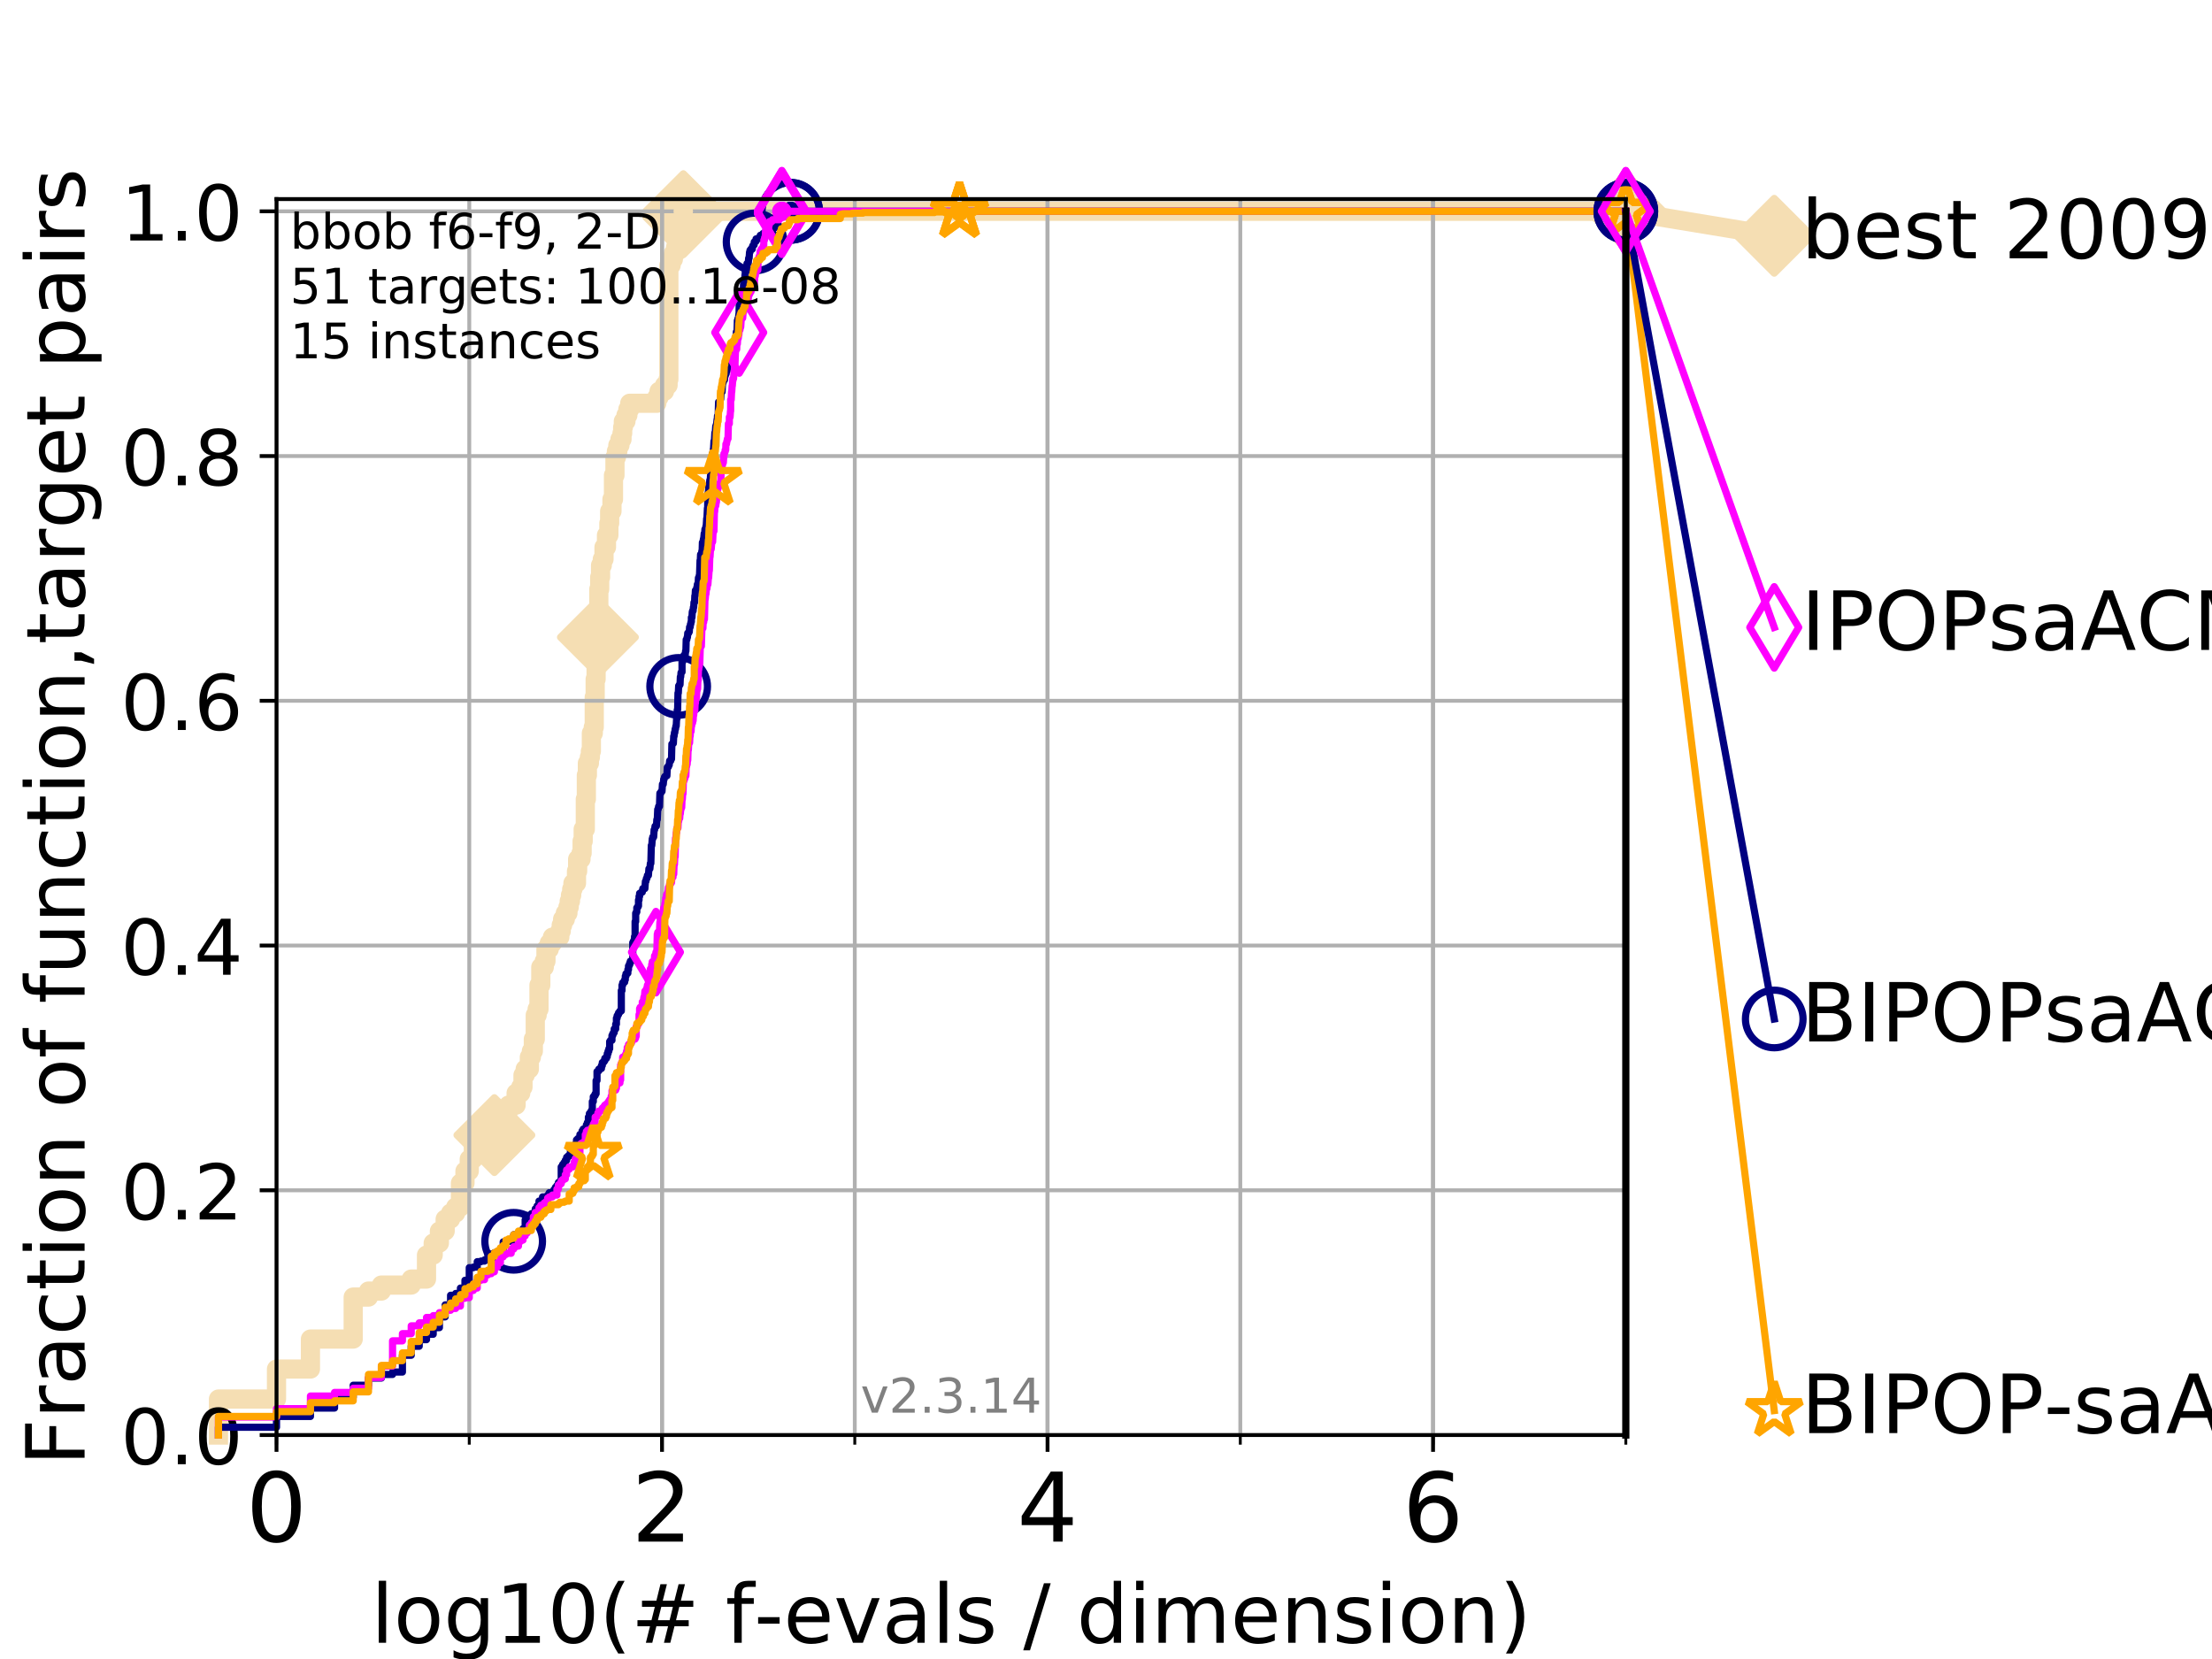 <?xml version="1.0" encoding="utf-8" standalone="no"?>
<!DOCTYPE svg PUBLIC "-//W3C//DTD SVG 1.1//EN"
  "http://www.w3.org/Graphics/SVG/1.1/DTD/svg11.dtd">
<!-- Created with matplotlib (https://matplotlib.org/) -->
<svg height="345.6pt" version="1.1" viewBox="0 0 460.8 345.6" width="460.8pt" xmlns="http://www.w3.org/2000/svg" xmlns:xlink="http://www.w3.org/1999/xlink">
 <defs>
  <style type="text/css">
*{stroke-linecap:butt;stroke-linejoin:round;}
  </style>
 </defs>
 <g id="figure_1">
  <g id="patch_1">
   <path d="M 0 345.6 
L 460.8 345.6 
L 460.8 0 
L 0 0 
z
" style="fill:#ffffff;"/>
  </g>
  <g id="axes_1">
   <g id="patch_2">
    <path d="M 57.6 298.944 
L 338.688 298.944 
L 338.688 41.472 
L 57.6 41.472 
z
" style="fill:#ffffff;"/>
   </g>
   <g id="line2d_1">
    <path d="M 45.512 298.944 
L 45.512 291.446 
L 57.6 291.446 
L 57.6 285.198 
L 64.671 285.198 
L 64.671 278.95 
L 73.579 278.95 
L 73.579 270.203 
L 76.759 270.203 
L 76.759 268.953 
L 79.447 268.953 
L 79.447 267.703 
L 85.667 267.703 
L 85.667 266.454 
L 88.847 266.454 
L 88.847 261.455 
L 90.243 261.455 
L 90.243 258.956 
L 91.535 258.956 
L 91.535 256.457 
L 92.738 256.457 
L 92.738 253.958 
L 93.864 253.958 
L 93.864 252.708 
L 94.921 252.708 
L 94.921 251.458 
L 95.918 251.458 
L 95.918 246.46 
L 96.861 246.46 
L 96.861 243.961 
L 97.755 243.961 
L 97.755 241.461 
L 98.606 241.461 
L 98.606 237.713 
L 100.193 237.713 
L 100.193 236.463 
L 102.989 236.463 
L 102.989 233.964 
L 104.826 233.964 
L 104.826 232.714 
L 105.398 232.714 
L 105.398 231.464 
L 105.952 231.464 
L 105.952 230.215 
L 107.515 230.215 
L 107.515 227.716 
L 108.484 227.716 
L 108.484 226.466 
L 108.949 226.466 
L 108.949 223.967 
L 109.402 223.967 
L 109.402 222.717 
L 110.274 222.717 
L 110.274 220.218 
L 110.694 220.218 
L 110.694 218.968 
L 111.105 218.968 
L 111.105 216.469 
L 111.506 216.469 
L 111.506 211.47 
L 111.897 211.47 
L 111.897 210.221 
L 112.281 210.221 
L 112.281 205.222 
L 112.656 205.222 
L 112.656 201.474 
L 113.383 201.474 
L 113.383 200.224 
L 113.735 200.224 
L 113.735 197.725 
L 114.419 197.725 
L 114.419 196.475 
L 115.077 196.475 
L 115.077 195.225 
L 116.621 195.225 
L 116.621 193.976 
L 116.914 193.976 
L 116.914 192.726 
L 117.203 192.726 
L 117.203 191.477 
L 117.765 191.477 
L 117.765 190.227 
L 118.31 190.227 
L 118.31 188.977 
L 118.577 188.977 
L 118.577 187.728 
L 118.839 187.728 
L 118.839 186.478 
L 119.097 186.478 
L 119.097 185.228 
L 119.352 185.228 
L 119.352 183.979 
L 120.094 183.979 
L 120.094 181.48 
L 120.335 181.48 
L 120.335 178.98 
L 121.037 178.98 
L 121.037 177.731 
L 121.265 177.731 
L 121.265 175.231 
L 121.49 175.231 
L 121.49 172.732 
L 121.931 172.732 
L 121.931 166.484 
L 122.148 166.484 
L 122.148 161.486 
L 122.362 161.486 
L 122.362 158.986 
L 122.782 158.986 
L 122.782 157.737 
L 122.989 157.737 
L 122.989 156.487 
L 123.193 156.487 
L 123.193 152.738 
L 123.594 152.738 
L 123.594 151.489 
L 123.791 151.489 
L 123.791 145.241 
L 123.985 145.241 
L 123.985 141.492 
L 124.178 141.492 
L 124.178 138.992 
L 124.369 138.992 
L 124.369 132.744 
L 124.557 132.744 
L 124.557 128.995 
L 124.744 128.995 
L 124.744 122.747 
L 124.928 122.747 
L 124.928 120.248 
L 125.111 120.248 
L 125.111 117.749 
L 125.471 117.749 
L 125.471 116.499 
L 125.823 116.499 
L 125.823 114 
L 126.338 114 
L 126.338 111.501 
L 126.839 111.501 
L 126.839 109.002 
L 127.003 109.002 
L 127.003 106.502 
L 127.485 106.502 
L 127.485 104.003 
L 127.799 104.003 
L 127.799 99.005 
L 128.108 99.005 
L 128.108 95.256 
L 128.411 95.256 
L 128.411 94.006 
L 128.709 94.006 
L 128.709 92.756 
L 129.147 92.756 
L 129.147 91.507 
L 129.574 91.507 
L 129.574 90.257 
L 129.714 90.257 
L 129.714 89.008 
L 129.853 89.008 
L 129.853 87.758 
L 130.398 87.758 
L 130.398 86.508 
L 130.796 86.508 
L 130.796 85.259 
L 131.185 85.259 
L 131.185 84.009 
L 136.832 84.009 
L 136.832 82.759 
L 137.29 82.759 
L 137.29 81.51 
L 138.426 81.51 
L 138.426 80.26 
L 139.172 80.26 
L 139.172 79.011 
L 139.334 79.011 
L 139.334 55.268 
L 139.809 55.268 
L 139.809 54.018 
L 140.272 54.018 
L 140.272 52.769 
L 140.723 52.769 
L 140.723 51.519 
L 141.163 51.519 
L 141.163 50.269 
L 141.307 50.269 
L 141.307 49.02 
L 141.802 49.02 
L 141.802 47.77 
L 142.01 47.77 
L 142.01 46.52 
L 142.216 46.52 
L 142.216 45.271 
L 142.352 45.271 
L 142.352 44.021 
L 338.688 44.021 
L 338.688 44.021 
" style="fill:none;stroke:#f5deb3;stroke-linecap:square;stroke-width:4;"/>
   </g>
   <g id="line2d_2">
    <defs>
     <path d="M -0 7.778 
L 7.778 0 
L 0 -7.778 
L -7.778 -0 
z
" id="m17c7dfc054" style="stroke:#f5deb3;stroke-linejoin:miter;stroke-width:1.5;"/>
    </defs>
    <g>
     <use style="fill:#f5deb3;stroke:#f5deb3;stroke-linejoin:miter;stroke-width:1.5;" x="102.989" xlink:href="#m17c7dfc054" y="236.463"/>
     <use style="fill:#f5deb3;stroke:#f5deb3;stroke-linejoin:miter;stroke-width:1.5;" x="124.557" xlink:href="#m17c7dfc054" y="132.744"/>
     <use style="fill:#f5deb3;stroke:#f5deb3;stroke-linejoin:miter;stroke-width:1.5;" x="142.352" xlink:href="#m17c7dfc054" y="45.271"/>
     <use style="fill:#f5deb3;stroke:#f5deb3;stroke-linejoin:miter;stroke-width:1.5;" x="142.352" xlink:href="#m17c7dfc054" y="44.021"/>
     <use style="fill:#f5deb3;stroke:#f5deb3;stroke-linejoin:miter;stroke-width:1.5;" x="142.352" xlink:href="#m17c7dfc054" y="44.021"/>
     <use style="fill:#f5deb3;stroke:#f5deb3;stroke-linejoin:miter;stroke-width:1.5;" x="338.688" xlink:href="#m17c7dfc054" y="44.021"/>
    </g>
   </g>
   <g id="line2d_3">
    <path style="fill:none;stroke:#f5deb3;stroke-linecap:square;stroke-width:4;"/>
    <g/>
   </g>
   <g id="line2d_4">
    <path d="M 338.688 44.021 
L 369.608 49.12 
" style="fill:none;stroke:#f5deb3;stroke-linecap:square;stroke-width:4;"/>
    <g>
     <use style="fill:#f5deb3;stroke:#f5deb3;stroke-linejoin:miter;stroke-width:1.5;" x="338.688" xlink:href="#m17c7dfc054" y="44.021"/>
     <use style="fill:#f5deb3;stroke:#f5deb3;stroke-linejoin:miter;stroke-width:1.5;" x="369.608" xlink:href="#m17c7dfc054" y="49.12"/>
    </g>
   </g>
   <g id="matplotlib.axis_1">
    <g id="xtick_1">
     <g id="line2d_5">
      <path clip-path="url(#p7b25a4089e)" d="M 57.6 298.944 
L 57.6 41.472 
" style="fill:none;stroke:#b0b0b0;stroke-linecap:square;stroke-width:0.8;"/>
     </g>
     <g id="line2d_6">
      <defs>
       <path d="M 0 0 
L 0 3.5 
" id="m34d6851347" style="stroke:#000000;stroke-width:0.8;"/>
      </defs>
      <g>
       <use style="stroke:#000000;stroke-width:0.8;" x="57.6" xlink:href="#m34d6851347" y="298.944"/>
      </g>
     </g>
     <g id="text_1">
      <!-- 0 -->
      <defs>
       <path d="M 31.781 66.406 
Q 24.172 66.406 20.328 58.906 
Q 16.5 51.422 16.5 36.375 
Q 16.5 21.391 20.328 13.891 
Q 24.172 6.391 31.781 6.391 
Q 39.453 6.391 43.281 13.891 
Q 47.125 21.391 47.125 36.375 
Q 47.125 51.422 43.281 58.906 
Q 39.453 66.406 31.781 66.406 
z
M 31.781 74.219 
Q 44.047 74.219 50.516 64.516 
Q 56.984 54.828 56.984 36.375 
Q 56.984 17.969 50.516 8.266 
Q 44.047 -1.422 31.781 -1.422 
Q 19.531 -1.422 13.062 8.266 
Q 6.594 17.969 6.594 36.375 
Q 6.594 54.828 13.062 64.516 
Q 19.531 74.219 31.781 74.219 
z
" id="DejaVuSans-48"/>
      </defs>
      <g transform="translate(51.237 321.141)scale(0.2 -0.2)">
       <use xlink:href="#DejaVuSans-48"/>
      </g>
     </g>
    </g>
    <g id="xtick_2">
     <g id="line2d_7">
      <path clip-path="url(#p7b25a4089e)" d="M 137.911 298.944 
L 137.911 41.472 
" style="fill:none;stroke:#b0b0b0;stroke-linecap:square;stroke-width:0.8;"/>
     </g>
     <g id="line2d_8">
      <g>
       <use style="stroke:#000000;stroke-width:0.8;" x="137.911" xlink:href="#m34d6851347" y="298.944"/>
      </g>
     </g>
     <g id="text_2">
      <!-- 2 -->
      <defs>
       <path d="M 19.188 8.297 
L 53.609 8.297 
L 53.609 0 
L 7.328 0 
L 7.328 8.297 
Q 12.938 14.109 22.625 23.891 
Q 32.328 33.688 34.812 36.531 
Q 39.547 41.844 41.422 45.531 
Q 43.312 49.219 43.312 52.781 
Q 43.312 58.594 39.234 62.25 
Q 35.156 65.922 28.609 65.922 
Q 23.969 65.922 18.812 64.312 
Q 13.672 62.703 7.812 59.422 
L 7.812 69.391 
Q 13.766 71.781 18.938 73 
Q 24.125 74.219 28.422 74.219 
Q 39.75 74.219 46.484 68.547 
Q 53.219 62.891 53.219 53.422 
Q 53.219 48.922 51.531 44.891 
Q 49.859 40.875 45.406 35.406 
Q 44.188 33.984 37.641 27.219 
Q 31.109 20.453 19.188 8.297 
z
" id="DejaVuSans-50"/>
      </defs>
      <g transform="translate(131.548 321.141)scale(0.2 -0.2)">
       <use xlink:href="#DejaVuSans-50"/>
      </g>
     </g>
    </g>
    <g id="xtick_3">
     <g id="line2d_9">
      <path clip-path="url(#p7b25a4089e)" d="M 218.222 298.944 
L 218.222 41.472 
" style="fill:none;stroke:#b0b0b0;stroke-linecap:square;stroke-width:0.8;"/>
     </g>
     <g id="line2d_10">
      <g>
       <use style="stroke:#000000;stroke-width:0.8;" x="218.222" xlink:href="#m34d6851347" y="298.944"/>
      </g>
     </g>
     <g id="text_3">
      <!-- 4 -->
      <defs>
       <path d="M 37.797 64.312 
L 12.891 25.391 
L 37.797 25.391 
z
M 35.203 72.906 
L 47.609 72.906 
L 47.609 25.391 
L 58.016 25.391 
L 58.016 17.188 
L 47.609 17.188 
L 47.609 0 
L 37.797 0 
L 37.797 17.188 
L 4.891 17.188 
L 4.891 26.703 
z
" id="DejaVuSans-52"/>
      </defs>
      <g transform="translate(211.859 321.141)scale(0.2 -0.2)">
       <use xlink:href="#DejaVuSans-52"/>
      </g>
     </g>
    </g>
    <g id="xtick_4">
     <g id="line2d_11">
      <path clip-path="url(#p7b25a4089e)" d="M 298.533 298.944 
L 298.533 41.472 
" style="fill:none;stroke:#b0b0b0;stroke-linecap:square;stroke-width:0.8;"/>
     </g>
     <g id="line2d_12">
      <g>
       <use style="stroke:#000000;stroke-width:0.8;" x="298.533" xlink:href="#m34d6851347" y="298.944"/>
      </g>
     </g>
     <g id="text_4">
      <!-- 6 -->
      <defs>
       <path d="M 33.016 40.375 
Q 26.375 40.375 22.484 35.828 
Q 18.609 31.297 18.609 23.391 
Q 18.609 15.531 22.484 10.953 
Q 26.375 6.391 33.016 6.391 
Q 39.656 6.391 43.531 10.953 
Q 47.406 15.531 47.406 23.391 
Q 47.406 31.297 43.531 35.828 
Q 39.656 40.375 33.016 40.375 
z
M 52.594 71.297 
L 52.594 62.312 
Q 48.875 64.062 45.094 64.984 
Q 41.312 65.922 37.594 65.922 
Q 27.828 65.922 22.672 59.328 
Q 17.531 52.734 16.797 39.406 
Q 19.672 43.656 24.016 45.922 
Q 28.375 48.188 33.594 48.188 
Q 44.578 48.188 50.953 41.516 
Q 57.328 34.859 57.328 23.391 
Q 57.328 12.156 50.688 5.359 
Q 44.047 -1.422 33.016 -1.422 
Q 20.359 -1.422 13.672 8.266 
Q 6.984 17.969 6.984 36.375 
Q 6.984 53.656 15.188 63.938 
Q 23.391 74.219 37.203 74.219 
Q 40.922 74.219 44.703 73.484 
Q 48.484 72.75 52.594 71.297 
z
" id="DejaVuSans-54"/>
      </defs>
      <g transform="translate(292.17 321.141)scale(0.2 -0.2)">
       <use xlink:href="#DejaVuSans-54"/>
      </g>
     </g>
    </g>
    <g id="xtick_5">
     <g id="line2d_13">
      <path clip-path="url(#p7b25a4089e)" d="M 57.6 298.944 
L 57.6 41.472 
" style="fill:none;stroke:#b0b0b0;stroke-linecap:square;stroke-width:0.8;"/>
     </g>
     <g id="line2d_14">
      <defs>
       <path d="M 0 0 
L 0 2 
" id="m82e2f201fd" style="stroke:#000000;stroke-width:0.6;"/>
      </defs>
      <g>
       <use style="stroke:#000000;stroke-width:0.6;" x="57.6" xlink:href="#m82e2f201fd" y="298.944"/>
      </g>
     </g>
    </g>
    <g id="xtick_6">
     <g id="line2d_15">
      <path clip-path="url(#p7b25a4089e)" d="M 97.755 298.944 
L 97.755 41.472 
" style="fill:none;stroke:#b0b0b0;stroke-linecap:square;stroke-width:0.8;"/>
     </g>
     <g id="line2d_16">
      <g>
       <use style="stroke:#000000;stroke-width:0.6;" x="97.755" xlink:href="#m82e2f201fd" y="298.944"/>
      </g>
     </g>
    </g>
    <g id="xtick_7">
     <g id="line2d_17">
      <path clip-path="url(#p7b25a4089e)" d="M 137.911 298.944 
L 137.911 41.472 
" style="fill:none;stroke:#b0b0b0;stroke-linecap:square;stroke-width:0.8;"/>
     </g>
     <g id="line2d_18">
      <g>
       <use style="stroke:#000000;stroke-width:0.6;" x="137.911" xlink:href="#m82e2f201fd" y="298.944"/>
      </g>
     </g>
    </g>
    <g id="xtick_8">
     <g id="line2d_19">
      <path clip-path="url(#p7b25a4089e)" d="M 178.066 298.944 
L 178.066 41.472 
" style="fill:none;stroke:#b0b0b0;stroke-linecap:square;stroke-width:0.8;"/>
     </g>
     <g id="line2d_20">
      <g>
       <use style="stroke:#000000;stroke-width:0.6;" x="178.066" xlink:href="#m82e2f201fd" y="298.944"/>
      </g>
     </g>
    </g>
    <g id="xtick_9">
     <g id="line2d_21">
      <path clip-path="url(#p7b25a4089e)" d="M 218.222 298.944 
L 218.222 41.472 
" style="fill:none;stroke:#b0b0b0;stroke-linecap:square;stroke-width:0.8;"/>
     </g>
     <g id="line2d_22">
      <g>
       <use style="stroke:#000000;stroke-width:0.6;" x="218.222" xlink:href="#m82e2f201fd" y="298.944"/>
      </g>
     </g>
    </g>
    <g id="xtick_10">
     <g id="line2d_23">
      <path clip-path="url(#p7b25a4089e)" d="M 258.377 298.944 
L 258.377 41.472 
" style="fill:none;stroke:#b0b0b0;stroke-linecap:square;stroke-width:0.8;"/>
     </g>
     <g id="line2d_24">
      <g>
       <use style="stroke:#000000;stroke-width:0.6;" x="258.377" xlink:href="#m82e2f201fd" y="298.944"/>
      </g>
     </g>
    </g>
    <g id="xtick_11">
     <g id="line2d_25">
      <path clip-path="url(#p7b25a4089e)" d="M 298.533 298.944 
L 298.533 41.472 
" style="fill:none;stroke:#b0b0b0;stroke-linecap:square;stroke-width:0.8;"/>
     </g>
     <g id="line2d_26">
      <g>
       <use style="stroke:#000000;stroke-width:0.6;" x="298.533" xlink:href="#m82e2f201fd" y="298.944"/>
      </g>
     </g>
    </g>
    <g id="xtick_12">
     <g id="line2d_27">
      <path clip-path="url(#p7b25a4089e)" d="M 338.688 298.944 
L 338.688 41.472 
" style="fill:none;stroke:#b0b0b0;stroke-linecap:square;stroke-width:0.8;"/>
     </g>
     <g id="line2d_28">
      <g>
       <use style="stroke:#000000;stroke-width:0.6;" x="338.688" xlink:href="#m82e2f201fd" y="298.944"/>
      </g>
     </g>
    </g>
    <g id="text_5">
     <!-- log10(# f-evals / dimension) -->
     <defs>
      <path d="M 9.422 75.984 
L 18.406 75.984 
L 18.406 0 
L 9.422 0 
z
" id="DejaVuSans-108"/>
      <path d="M 30.609 48.391 
Q 23.391 48.391 19.188 42.75 
Q 14.984 37.109 14.984 27.297 
Q 14.984 17.484 19.156 11.844 
Q 23.344 6.203 30.609 6.203 
Q 37.797 6.203 41.984 11.859 
Q 46.188 17.531 46.188 27.297 
Q 46.188 37.016 41.984 42.703 
Q 37.797 48.391 30.609 48.391 
z
M 30.609 56 
Q 42.328 56 49.016 48.375 
Q 55.719 40.766 55.719 27.297 
Q 55.719 13.875 49.016 6.219 
Q 42.328 -1.422 30.609 -1.422 
Q 18.844 -1.422 12.172 6.219 
Q 5.516 13.875 5.516 27.297 
Q 5.516 40.766 12.172 48.375 
Q 18.844 56 30.609 56 
z
" id="DejaVuSans-111"/>
      <path d="M 45.406 27.984 
Q 45.406 37.75 41.375 43.109 
Q 37.359 48.484 30.078 48.484 
Q 22.859 48.484 18.828 43.109 
Q 14.797 37.75 14.797 27.984 
Q 14.797 18.266 18.828 12.891 
Q 22.859 7.516 30.078 7.516 
Q 37.359 7.516 41.375 12.891 
Q 45.406 18.266 45.406 27.984 
z
M 54.391 6.781 
Q 54.391 -7.172 48.188 -13.984 
Q 42 -20.797 29.203 -20.797 
Q 24.469 -20.797 20.266 -20.094 
Q 16.062 -19.391 12.109 -17.922 
L 12.109 -9.188 
Q 16.062 -11.328 19.922 -12.344 
Q 23.781 -13.375 27.781 -13.375 
Q 36.625 -13.375 41.016 -8.766 
Q 45.406 -4.156 45.406 5.172 
L 45.406 9.625 
Q 42.625 4.781 38.281 2.391 
Q 33.938 0 27.875 0 
Q 17.828 0 11.672 7.656 
Q 5.516 15.328 5.516 27.984 
Q 5.516 40.672 11.672 48.328 
Q 17.828 56 27.875 56 
Q 33.938 56 38.281 53.609 
Q 42.625 51.219 45.406 46.391 
L 45.406 54.688 
L 54.391 54.688 
z
" id="DejaVuSans-103"/>
      <path d="M 12.406 8.297 
L 28.516 8.297 
L 28.516 63.922 
L 10.984 60.406 
L 10.984 69.391 
L 28.422 72.906 
L 38.281 72.906 
L 38.281 8.297 
L 54.391 8.297 
L 54.391 0 
L 12.406 0 
z
" id="DejaVuSans-49"/>
      <path d="M 31 75.875 
Q 24.469 64.656 21.281 53.656 
Q 18.109 42.672 18.109 31.391 
Q 18.109 20.125 21.312 9.062 
Q 24.516 -2 31 -13.188 
L 23.188 -13.188 
Q 15.875 -1.703 12.234 9.375 
Q 8.594 20.453 8.594 31.391 
Q 8.594 42.281 12.203 53.312 
Q 15.828 64.359 23.188 75.875 
z
" id="DejaVuSans-40"/>
      <path d="M 51.125 44 
L 36.922 44 
L 32.812 27.688 
L 47.125 27.688 
z
M 43.797 71.781 
L 38.719 51.516 
L 52.984 51.516 
L 58.109 71.781 
L 65.922 71.781 
L 60.891 51.516 
L 76.125 51.516 
L 76.125 44 
L 58.984 44 
L 54.984 27.688 
L 70.516 27.688 
L 70.516 20.219 
L 53.078 20.219 
L 48 0 
L 40.188 0 
L 45.219 20.219 
L 30.906 20.219 
L 25.875 0 
L 18.016 0 
L 23.094 20.219 
L 7.719 20.219 
L 7.719 27.688 
L 24.906 27.688 
L 29 44 
L 13.281 44 
L 13.281 51.516 
L 30.906 51.516 
L 35.891 71.781 
z
" id="DejaVuSans-35"/>
      <path id="DejaVuSans-32"/>
      <path d="M 37.109 75.984 
L 37.109 68.5 
L 28.516 68.5 
Q 23.688 68.5 21.797 66.547 
Q 19.922 64.594 19.922 59.516 
L 19.922 54.688 
L 34.719 54.688 
L 34.719 47.703 
L 19.922 47.703 
L 19.922 0 
L 10.891 0 
L 10.891 47.703 
L 2.297 47.703 
L 2.297 54.688 
L 10.891 54.688 
L 10.891 58.5 
Q 10.891 67.625 15.141 71.797 
Q 19.391 75.984 28.609 75.984 
z
" id="DejaVuSans-102"/>
      <path d="M 4.891 31.391 
L 31.203 31.391 
L 31.203 23.391 
L 4.891 23.391 
z
" id="DejaVuSans-45"/>
      <path d="M 56.203 29.594 
L 56.203 25.203 
L 14.891 25.203 
Q 15.484 15.922 20.484 11.062 
Q 25.484 6.203 34.422 6.203 
Q 39.594 6.203 44.453 7.469 
Q 49.312 8.734 54.109 11.281 
L 54.109 2.781 
Q 49.266 0.734 44.188 -0.344 
Q 39.109 -1.422 33.891 -1.422 
Q 20.797 -1.422 13.156 6.188 
Q 5.516 13.812 5.516 26.812 
Q 5.516 40.234 12.766 48.109 
Q 20.016 56 32.328 56 
Q 43.359 56 49.781 48.891 
Q 56.203 41.797 56.203 29.594 
z
M 47.219 32.234 
Q 47.125 39.594 43.094 43.984 
Q 39.062 48.391 32.422 48.391 
Q 24.906 48.391 20.391 44.141 
Q 15.875 39.891 15.188 32.172 
z
" id="DejaVuSans-101"/>
      <path d="M 2.984 54.688 
L 12.5 54.688 
L 29.594 8.797 
L 46.688 54.688 
L 56.203 54.688 
L 35.688 0 
L 23.484 0 
z
" id="DejaVuSans-118"/>
      <path d="M 34.281 27.484 
Q 23.391 27.484 19.188 25 
Q 14.984 22.516 14.984 16.5 
Q 14.984 11.719 18.141 8.906 
Q 21.297 6.109 26.703 6.109 
Q 34.188 6.109 38.703 11.406 
Q 43.219 16.703 43.219 25.484 
L 43.219 27.484 
z
M 52.203 31.203 
L 52.203 0 
L 43.219 0 
L 43.219 8.297 
Q 40.141 3.328 35.547 0.953 
Q 30.953 -1.422 24.312 -1.422 
Q 15.922 -1.422 10.953 3.297 
Q 6 8.016 6 15.922 
Q 6 25.141 12.172 29.828 
Q 18.359 34.516 30.609 34.516 
L 43.219 34.516 
L 43.219 35.406 
Q 43.219 41.609 39.141 45 
Q 35.062 48.391 27.688 48.391 
Q 23 48.391 18.547 47.266 
Q 14.109 46.141 10.016 43.891 
L 10.016 52.203 
Q 14.938 54.109 19.578 55.047 
Q 24.219 56 28.609 56 
Q 40.484 56 46.344 49.844 
Q 52.203 43.703 52.203 31.203 
z
" id="DejaVuSans-97"/>
      <path d="M 44.281 53.078 
L 44.281 44.578 
Q 40.484 46.531 36.375 47.5 
Q 32.281 48.484 27.875 48.484 
Q 21.188 48.484 17.844 46.438 
Q 14.5 44.391 14.5 40.281 
Q 14.5 37.156 16.891 35.375 
Q 19.281 33.594 26.516 31.984 
L 29.594 31.297 
Q 39.156 29.25 43.188 25.516 
Q 47.219 21.781 47.219 15.094 
Q 47.219 7.469 41.188 3.016 
Q 35.156 -1.422 24.609 -1.422 
Q 20.219 -1.422 15.453 -0.562 
Q 10.688 0.297 5.422 2 
L 5.422 11.281 
Q 10.406 8.688 15.234 7.391 
Q 20.062 6.109 24.812 6.109 
Q 31.156 6.109 34.562 8.281 
Q 37.984 10.453 37.984 14.406 
Q 37.984 18.062 35.516 20.016 
Q 33.062 21.969 24.703 23.781 
L 21.578 24.516 
Q 13.234 26.266 9.516 29.906 
Q 5.812 33.547 5.812 39.891 
Q 5.812 47.609 11.281 51.797 
Q 16.75 56 26.812 56 
Q 31.781 56 36.172 55.266 
Q 40.578 54.547 44.281 53.078 
z
" id="DejaVuSans-115"/>
      <path d="M 25.391 72.906 
L 33.688 72.906 
L 8.297 -9.281 
L 0 -9.281 
z
" id="DejaVuSans-47"/>
      <path d="M 45.406 46.391 
L 45.406 75.984 
L 54.391 75.984 
L 54.391 0 
L 45.406 0 
L 45.406 8.203 
Q 42.578 3.328 38.25 0.953 
Q 33.938 -1.422 27.875 -1.422 
Q 17.969 -1.422 11.734 6.484 
Q 5.516 14.406 5.516 27.297 
Q 5.516 40.188 11.734 48.094 
Q 17.969 56 27.875 56 
Q 33.938 56 38.25 53.625 
Q 42.578 51.266 45.406 46.391 
z
M 14.797 27.297 
Q 14.797 17.391 18.875 11.75 
Q 22.953 6.109 30.078 6.109 
Q 37.203 6.109 41.297 11.75 
Q 45.406 17.391 45.406 27.297 
Q 45.406 37.203 41.297 42.844 
Q 37.203 48.484 30.078 48.484 
Q 22.953 48.484 18.875 42.844 
Q 14.797 37.203 14.797 27.297 
z
" id="DejaVuSans-100"/>
      <path d="M 9.422 54.688 
L 18.406 54.688 
L 18.406 0 
L 9.422 0 
z
M 9.422 75.984 
L 18.406 75.984 
L 18.406 64.594 
L 9.422 64.594 
z
" id="DejaVuSans-105"/>
      <path d="M 52 44.188 
Q 55.375 50.25 60.062 53.125 
Q 64.75 56 71.094 56 
Q 79.641 56 84.281 50.016 
Q 88.922 44.047 88.922 33.016 
L 88.922 0 
L 79.891 0 
L 79.891 32.719 
Q 79.891 40.578 77.094 44.375 
Q 74.312 48.188 68.609 48.188 
Q 61.625 48.188 57.562 43.547 
Q 53.516 38.922 53.516 30.906 
L 53.516 0 
L 44.484 0 
L 44.484 32.719 
Q 44.484 40.625 41.703 44.406 
Q 38.922 48.188 33.109 48.188 
Q 26.219 48.188 22.156 43.531 
Q 18.109 38.875 18.109 30.906 
L 18.109 0 
L 9.078 0 
L 9.078 54.688 
L 18.109 54.688 
L 18.109 46.188 
Q 21.188 51.219 25.484 53.609 
Q 29.781 56 35.688 56 
Q 41.656 56 45.828 52.969 
Q 50 49.953 52 44.188 
z
" id="DejaVuSans-109"/>
      <path d="M 54.891 33.016 
L 54.891 0 
L 45.906 0 
L 45.906 32.719 
Q 45.906 40.484 42.875 44.328 
Q 39.844 48.188 33.797 48.188 
Q 26.516 48.188 22.312 43.547 
Q 18.109 38.922 18.109 30.906 
L 18.109 0 
L 9.078 0 
L 9.078 54.688 
L 18.109 54.688 
L 18.109 46.188 
Q 21.344 51.125 25.703 53.562 
Q 30.078 56 35.797 56 
Q 45.219 56 50.047 50.172 
Q 54.891 44.344 54.891 33.016 
z
" id="DejaVuSans-110"/>
      <path d="M 8.016 75.875 
L 15.828 75.875 
Q 23.141 64.359 26.781 53.312 
Q 30.422 42.281 30.422 31.391 
Q 30.422 20.453 26.781 9.375 
Q 23.141 -1.703 15.828 -13.188 
L 8.016 -13.188 
Q 14.5 -2 17.703 9.062 
Q 20.906 20.125 20.906 31.391 
Q 20.906 42.672 17.703 53.656 
Q 14.5 64.656 8.016 75.875 
z
" id="DejaVuSans-41"/>
     </defs>
     <g transform="translate(77.303 342.218)scale(0.17 -0.17)">
      <use xlink:href="#DejaVuSans-108"/>
      <use x="27.783" xlink:href="#DejaVuSans-111"/>
      <use x="88.965" xlink:href="#DejaVuSans-103"/>
      <use x="152.441" xlink:href="#DejaVuSans-49"/>
      <use x="216.064" xlink:href="#DejaVuSans-48"/>
      <use x="279.688" xlink:href="#DejaVuSans-40"/>
      <use x="318.701" xlink:href="#DejaVuSans-35"/>
      <use x="402.49" xlink:href="#DejaVuSans-32"/>
      <use x="434.277" xlink:href="#DejaVuSans-102"/>
      <use x="469.404" xlink:href="#DejaVuSans-45"/>
      <use x="505.488" xlink:href="#DejaVuSans-101"/>
      <use x="567.012" xlink:href="#DejaVuSans-118"/>
      <use x="626.191" xlink:href="#DejaVuSans-97"/>
      <use x="687.471" xlink:href="#DejaVuSans-108"/>
      <use x="715.254" xlink:href="#DejaVuSans-115"/>
      <use x="767.354" xlink:href="#DejaVuSans-32"/>
      <use x="799.141" xlink:href="#DejaVuSans-47"/>
      <use x="832.832" xlink:href="#DejaVuSans-32"/>
      <use x="864.619" xlink:href="#DejaVuSans-100"/>
      <use x="928.096" xlink:href="#DejaVuSans-105"/>
      <use x="955.879" xlink:href="#DejaVuSans-109"/>
      <use x="1053.291" xlink:href="#DejaVuSans-101"/>
      <use x="1114.814" xlink:href="#DejaVuSans-110"/>
      <use x="1178.193" xlink:href="#DejaVuSans-115"/>
      <use x="1230.293" xlink:href="#DejaVuSans-105"/>
      <use x="1258.076" xlink:href="#DejaVuSans-111"/>
      <use x="1319.258" xlink:href="#DejaVuSans-110"/>
      <use x="1382.637" xlink:href="#DejaVuSans-41"/>
     </g>
    </g>
   </g>
   <g id="matplotlib.axis_2">
    <g id="ytick_1">
     <g id="line2d_29">
      <path clip-path="url(#p7b25a4089e)" d="M 57.6 298.944 
L 338.688 298.944 
" style="fill:none;stroke:#b0b0b0;stroke-linecap:square;stroke-width:0.8;"/>
     </g>
     <g id="line2d_30">
      <defs>
       <path d="M 0 0 
L -3.5 0 
" id="m6631c1cebe" style="stroke:#000000;stroke-width:0.8;"/>
      </defs>
      <g>
       <use style="stroke:#000000;stroke-width:0.8;" x="57.6" xlink:href="#m6631c1cebe" y="298.944"/>
      </g>
     </g>
     <g id="text_6">
      <!-- 0.0 -->
      <defs>
       <path d="M 10.688 12.406 
L 21 12.406 
L 21 0 
L 10.688 0 
z
" id="DejaVuSans-46"/>
      </defs>
      <g transform="translate(25.155 305.023)scale(0.16 -0.16)">
       <use xlink:href="#DejaVuSans-48"/>
       <use x="63.623" xlink:href="#DejaVuSans-46"/>
       <use x="95.41" xlink:href="#DejaVuSans-48"/>
      </g>
     </g>
    </g>
    <g id="ytick_2">
     <g id="line2d_31">
      <path clip-path="url(#p7b25a4089e)" d="M 57.6 247.959 
L 338.688 247.959 
" style="fill:none;stroke:#b0b0b0;stroke-linecap:square;stroke-width:0.8;"/>
     </g>
     <g id="line2d_32">
      <g>
       <use style="stroke:#000000;stroke-width:0.8;" x="57.6" xlink:href="#m6631c1cebe" y="247.959"/>
      </g>
     </g>
     <g id="text_7">
      <!-- 0.2 -->
      <g transform="translate(25.155 254.038)scale(0.16 -0.16)">
       <use xlink:href="#DejaVuSans-48"/>
       <use x="63.623" xlink:href="#DejaVuSans-46"/>
       <use x="95.41" xlink:href="#DejaVuSans-50"/>
      </g>
     </g>
    </g>
    <g id="ytick_3">
     <g id="line2d_33">
      <path clip-path="url(#p7b25a4089e)" d="M 57.6 196.975 
L 338.688 196.975 
" style="fill:none;stroke:#b0b0b0;stroke-linecap:square;stroke-width:0.8;"/>
     </g>
     <g id="line2d_34">
      <g>
       <use style="stroke:#000000;stroke-width:0.8;" x="57.6" xlink:href="#m6631c1cebe" y="196.975"/>
      </g>
     </g>
     <g id="text_8">
      <!-- 0.4 -->
      <g transform="translate(25.155 203.054)scale(0.16 -0.16)">
       <use xlink:href="#DejaVuSans-48"/>
       <use x="63.623" xlink:href="#DejaVuSans-46"/>
       <use x="95.41" xlink:href="#DejaVuSans-52"/>
      </g>
     </g>
    </g>
    <g id="ytick_4">
     <g id="line2d_35">
      <path clip-path="url(#p7b25a4089e)" d="M 57.6 145.99 
L 338.688 145.99 
" style="fill:none;stroke:#b0b0b0;stroke-linecap:square;stroke-width:0.8;"/>
     </g>
     <g id="line2d_36">
      <g>
       <use style="stroke:#000000;stroke-width:0.8;" x="57.6" xlink:href="#m6631c1cebe" y="145.99"/>
      </g>
     </g>
     <g id="text_9">
      <!-- 0.6 -->
      <g transform="translate(25.155 152.069)scale(0.16 -0.16)">
       <use xlink:href="#DejaVuSans-48"/>
       <use x="63.623" xlink:href="#DejaVuSans-46"/>
       <use x="95.41" xlink:href="#DejaVuSans-54"/>
      </g>
     </g>
    </g>
    <g id="ytick_5">
     <g id="line2d_37">
      <path clip-path="url(#p7b25a4089e)" d="M 57.6 95.006 
L 338.688 95.006 
" style="fill:none;stroke:#b0b0b0;stroke-linecap:square;stroke-width:0.8;"/>
     </g>
     <g id="line2d_38">
      <g>
       <use style="stroke:#000000;stroke-width:0.8;" x="57.6" xlink:href="#m6631c1cebe" y="95.006"/>
      </g>
     </g>
     <g id="text_10">
      <!-- 0.8 -->
      <defs>
       <path d="M 31.781 34.625 
Q 24.75 34.625 20.719 30.859 
Q 16.703 27.094 16.703 20.516 
Q 16.703 13.922 20.719 10.156 
Q 24.75 6.391 31.781 6.391 
Q 38.812 6.391 42.859 10.172 
Q 46.922 13.969 46.922 20.516 
Q 46.922 27.094 42.891 30.859 
Q 38.875 34.625 31.781 34.625 
z
M 21.922 38.812 
Q 15.578 40.375 12.031 44.719 
Q 8.5 49.078 8.5 55.328 
Q 8.5 64.062 14.719 69.141 
Q 20.953 74.219 31.781 74.219 
Q 42.672 74.219 48.875 69.141 
Q 55.078 64.062 55.078 55.328 
Q 55.078 49.078 51.531 44.719 
Q 48 40.375 41.703 38.812 
Q 48.828 37.156 52.797 32.312 
Q 56.781 27.484 56.781 20.516 
Q 56.781 9.906 50.312 4.234 
Q 43.844 -1.422 31.781 -1.422 
Q 19.734 -1.422 13.25 4.234 
Q 6.781 9.906 6.781 20.516 
Q 6.781 27.484 10.781 32.312 
Q 14.797 37.156 21.922 38.812 
z
M 18.312 54.391 
Q 18.312 48.734 21.844 45.562 
Q 25.391 42.391 31.781 42.391 
Q 38.141 42.391 41.719 45.562 
Q 45.312 48.734 45.312 54.391 
Q 45.312 60.062 41.719 63.234 
Q 38.141 66.406 31.781 66.406 
Q 25.391 66.406 21.844 63.234 
Q 18.312 60.062 18.312 54.391 
z
" id="DejaVuSans-56"/>
      </defs>
      <g transform="translate(25.155 101.085)scale(0.16 -0.16)">
       <use xlink:href="#DejaVuSans-48"/>
       <use x="63.623" xlink:href="#DejaVuSans-46"/>
       <use x="95.41" xlink:href="#DejaVuSans-56"/>
      </g>
     </g>
    </g>
    <g id="ytick_6">
     <g id="line2d_39">
      <path clip-path="url(#p7b25a4089e)" d="M 57.6 44.021 
L 338.688 44.021 
" style="fill:none;stroke:#b0b0b0;stroke-linecap:square;stroke-width:0.8;"/>
     </g>
     <g id="line2d_40">
      <g>
       <use style="stroke:#000000;stroke-width:0.8;" x="57.6" xlink:href="#m6631c1cebe" y="44.021"/>
      </g>
     </g>
     <g id="text_11">
      <!-- 1.0 -->
      <g transform="translate(25.155 50.1)scale(0.16 -0.16)">
       <use xlink:href="#DejaVuSans-49"/>
       <use x="63.623" xlink:href="#DejaVuSans-46"/>
       <use x="95.41" xlink:href="#DejaVuSans-48"/>
      </g>
     </g>
    </g>
    <g id="text_12">
     <!-- Fraction of function,target pairs -->
     <defs>
      <path d="M 9.812 72.906 
L 51.703 72.906 
L 51.703 64.594 
L 19.672 64.594 
L 19.672 43.109 
L 48.578 43.109 
L 48.578 34.812 
L 19.672 34.812 
L 19.672 0 
L 9.812 0 
z
" id="DejaVuSans-70"/>
      <path d="M 41.109 46.297 
Q 39.594 47.172 37.812 47.578 
Q 36.031 48 33.891 48 
Q 26.266 48 22.188 43.047 
Q 18.109 38.094 18.109 28.812 
L 18.109 0 
L 9.078 0 
L 9.078 54.688 
L 18.109 54.688 
L 18.109 46.188 
Q 20.953 51.172 25.484 53.578 
Q 30.031 56 36.531 56 
Q 37.453 56 38.578 55.875 
Q 39.703 55.766 41.062 55.516 
z
" id="DejaVuSans-114"/>
      <path d="M 48.781 52.594 
L 48.781 44.188 
Q 44.969 46.297 41.141 47.344 
Q 37.312 48.391 33.406 48.391 
Q 24.656 48.391 19.812 42.844 
Q 14.984 37.312 14.984 27.297 
Q 14.984 17.281 19.812 11.734 
Q 24.656 6.203 33.406 6.203 
Q 37.312 6.203 41.141 7.25 
Q 44.969 8.297 48.781 10.406 
L 48.781 2.094 
Q 45.016 0.344 40.984 -0.531 
Q 36.969 -1.422 32.422 -1.422 
Q 20.062 -1.422 12.781 6.344 
Q 5.516 14.109 5.516 27.297 
Q 5.516 40.672 12.859 48.328 
Q 20.219 56 33.016 56 
Q 37.156 56 41.109 55.141 
Q 45.062 54.297 48.781 52.594 
z
" id="DejaVuSans-99"/>
      <path d="M 18.312 70.219 
L 18.312 54.688 
L 36.812 54.688 
L 36.812 47.703 
L 18.312 47.703 
L 18.312 18.016 
Q 18.312 11.328 20.141 9.422 
Q 21.969 7.516 27.594 7.516 
L 36.812 7.516 
L 36.812 0 
L 27.594 0 
Q 17.188 0 13.234 3.875 
Q 9.281 7.766 9.281 18.016 
L 9.281 47.703 
L 2.688 47.703 
L 2.688 54.688 
L 9.281 54.688 
L 9.281 70.219 
z
" id="DejaVuSans-116"/>
      <path d="M 8.5 21.578 
L 8.5 54.688 
L 17.484 54.688 
L 17.484 21.922 
Q 17.484 14.156 20.5 10.266 
Q 23.531 6.391 29.594 6.391 
Q 36.859 6.391 41.078 11.031 
Q 45.312 15.672 45.312 23.688 
L 45.312 54.688 
L 54.297 54.688 
L 54.297 0 
L 45.312 0 
L 45.312 8.406 
Q 42.047 3.422 37.719 1 
Q 33.406 -1.422 27.688 -1.422 
Q 18.266 -1.422 13.375 4.438 
Q 8.5 10.297 8.5 21.578 
z
M 31.109 56 
z
" id="DejaVuSans-117"/>
      <path d="M 11.719 12.406 
L 22.016 12.406 
L 22.016 4 
L 14.016 -11.625 
L 7.719 -11.625 
L 11.719 4 
z
" id="DejaVuSans-44"/>
      <path d="M 18.109 8.203 
L 18.109 -20.797 
L 9.078 -20.797 
L 9.078 54.688 
L 18.109 54.688 
L 18.109 46.391 
Q 20.953 51.266 25.266 53.625 
Q 29.594 56 35.594 56 
Q 45.562 56 51.781 48.094 
Q 58.016 40.188 58.016 27.297 
Q 58.016 14.406 51.781 6.484 
Q 45.562 -1.422 35.594 -1.422 
Q 29.594 -1.422 25.266 0.953 
Q 20.953 3.328 18.109 8.203 
z
M 48.688 27.297 
Q 48.688 37.203 44.609 42.844 
Q 40.531 48.484 33.406 48.484 
Q 26.266 48.484 22.188 42.844 
Q 18.109 37.203 18.109 27.297 
Q 18.109 17.391 22.188 11.75 
Q 26.266 6.109 33.406 6.109 
Q 40.531 6.109 44.609 11.75 
Q 48.688 17.391 48.688 27.297 
z
" id="DejaVuSans-112"/>
     </defs>
     <g transform="translate(17.62 305.347)rotate(-90)scale(0.17 -0.17)">
      <use xlink:href="#DejaVuSans-70"/>
      <use x="57.41" xlink:href="#DejaVuSans-114"/>
      <use x="98.523" xlink:href="#DejaVuSans-97"/>
      <use x="159.803" xlink:href="#DejaVuSans-99"/>
      <use x="214.783" xlink:href="#DejaVuSans-116"/>
      <use x="253.992" xlink:href="#DejaVuSans-105"/>
      <use x="281.775" xlink:href="#DejaVuSans-111"/>
      <use x="342.957" xlink:href="#DejaVuSans-110"/>
      <use x="406.336" xlink:href="#DejaVuSans-32"/>
      <use x="438.123" xlink:href="#DejaVuSans-111"/>
      <use x="499.305" xlink:href="#DejaVuSans-102"/>
      <use x="534.51" xlink:href="#DejaVuSans-32"/>
      <use x="566.297" xlink:href="#DejaVuSans-102"/>
      <use x="601.502" xlink:href="#DejaVuSans-117"/>
      <use x="664.881" xlink:href="#DejaVuSans-110"/>
      <use x="728.26" xlink:href="#DejaVuSans-99"/>
      <use x="783.24" xlink:href="#DejaVuSans-116"/>
      <use x="822.449" xlink:href="#DejaVuSans-105"/>
      <use x="850.232" xlink:href="#DejaVuSans-111"/>
      <use x="911.414" xlink:href="#DejaVuSans-110"/>
      <use x="974.793" xlink:href="#DejaVuSans-44"/>
      <use x="1006.58" xlink:href="#DejaVuSans-116"/>
      <use x="1045.789" xlink:href="#DejaVuSans-97"/>
      <use x="1107.068" xlink:href="#DejaVuSans-114"/>
      <use x="1148.166" xlink:href="#DejaVuSans-103"/>
      <use x="1211.643" xlink:href="#DejaVuSans-101"/>
      <use x="1273.166" xlink:href="#DejaVuSans-116"/>
      <use x="1312.375" xlink:href="#DejaVuSans-32"/>
      <use x="1344.162" xlink:href="#DejaVuSans-112"/>
      <use x="1407.639" xlink:href="#DejaVuSans-97"/>
      <use x="1468.918" xlink:href="#DejaVuSans-105"/>
      <use x="1496.701" xlink:href="#DejaVuSans-114"/>
      <use x="1537.814" xlink:href="#DejaVuSans-115"/>
     </g>
    </g>
   </g>
   <g id="line2d_41">
    <defs>
     <path d="M 0 1.5 
C 0.398 1.5 0.779 1.342 1.061 1.061 
C 1.342 0.779 1.5 0.398 1.5 0 
C 1.5 -0.398 1.342 -0.779 1.061 -1.061 
C 0.779 -1.342 0.398 -1.5 0 -1.5 
C -0.398 -1.5 -0.779 -1.342 -1.061 -1.061 
C -1.342 -0.779 -1.5 -0.398 -1.5 0 
C -1.5 0.398 -1.342 0.779 -1.061 1.061 
C -0.779 1.342 -0.398 1.5 0 1.5 
z
" id="ma64c66a5b5" style="stroke:#f5deb3;"/>
    </defs>
    <g>
     <use style="fill:#f5deb3;stroke:#f5deb3;" x="142.352" xlink:href="#ma64c66a5b5" y="44.021"/>
     <use style="fill:#f5deb3;stroke:#f5deb3;" x="142.352" xlink:href="#ma64c66a5b5" y="44.021"/>
    </g>
   </g>
   <g id="line2d_42">
    <defs>
     <path d="M 0 1.5 
C 0.398 1.5 0.779 1.342 1.061 1.061 
C 1.342 0.779 1.5 0.398 1.5 0 
C 1.5 -0.398 1.342 -0.779 1.061 -1.061 
C 0.779 -1.342 0.398 -1.5 0 -1.5 
C -0.398 -1.5 -0.779 -1.342 -1.061 -1.061 
C -1.342 -0.779 -1.5 -0.398 -1.5 0 
C -1.5 0.398 -1.342 0.779 -1.061 1.061 
C -0.779 1.342 -0.398 1.5 0 1.5 
z
" id="m3ee4a29d9a" style="stroke:#000080;"/>
    </defs>
    <g>
     <use style="fill:#000080;stroke:#000080;" x="164.713" xlink:href="#m3ee4a29d9a" y="44.021"/>
     <use style="fill:#000080;stroke:#000080;" x="164.713" xlink:href="#m3ee4a29d9a" y="44.021"/>
    </g>
   </g>
   <g id="line2d_43">
    <path d="M 45.512 298.944 
L 45.512 297.319 
L 57.6 297.319 
L 57.6 295.07 
L 64.671 295.07 
L 64.671 293.321 
L 69.688 293.321 
L 69.688 291.071 
L 73.579 291.071 
L 73.579 288.572 
L 76.759 288.572 
L 76.759 287.073 
L 79.447 287.073 
L 79.447 286.323 
L 81.776 286.323 
L 81.776 285.823 
L 83.83 285.823 
L 83.83 282.324 
L 85.667 282.324 
L 85.667 280.45 
L 87.33 280.45 
L 87.33 279.075 
L 88.847 279.075 
L 88.847 277.95 
L 90.243 277.95 
L 90.243 276.576 
L 91.535 276.576 
L 91.535 274.326 
L 92.738 274.326 
L 92.738 271.827 
L 93.864 271.827 
L 93.864 269.828 
L 94.921 269.828 
L 94.921 269.453 
L 95.918 269.453 
L 95.918 268.328 
L 96.861 268.328 
L 96.861 266.704 
L 97.755 266.704 
L 97.755 264.08 
L 98.606 264.08 
L 98.606 263.955 
L 99.418 263.955 
L 99.418 262.83 
L 100.193 262.83 
L 100.193 262.705 
L 100.935 262.705 
L 100.935 262.455 
L 101.647 262.455 
L 101.647 261.33 
L 102.331 261.33 
L 102.331 261.205 
L 102.989 261.205 
L 102.989 260.956 
L 104.235 260.956 
L 104.235 260.706 
L 104.826 260.706 
L 104.826 258.706 
L 105.398 258.706 
L 105.398 258.581 
L 107.009 258.581 
L 107.009 257.207 
L 108.949 257.207 
L 108.949 255.957 
L 109.402 255.957 
L 109.402 254.083 
L 109.843 254.083 
L 109.843 253.208 
L 110.694 253.208 
L 110.694 252.833 
L 111.105 252.833 
L 111.105 252.708 
L 111.506 252.708 
L 111.506 251.833 
L 111.897 251.833 
L 111.897 251.208 
L 112.281 251.208 
L 112.281 250.209 
L 113.023 250.209 
L 113.023 249.334 
L 114.08 249.334 
L 114.08 248.959 
L 114.419 248.959 
L 114.419 248.459 
L 115.077 248.459 
L 115.077 248.334 
L 115.397 248.334 
L 115.397 247.834 
L 115.711 247.834 
L 115.711 247.335 
L 116.02 247.335 
L 116.02 246.96 
L 116.323 246.96 
L 116.323 246.335 
L 116.621 246.335 
L 116.621 246.085 
L 116.914 246.085 
L 116.914 243.086 
L 117.203 243.086 
L 117.203 242.586 
L 117.486 242.586 
L 117.486 242.211 
L 117.765 242.211 
L 117.765 241.711 
L 118.04 241.711 
L 118.04 241.087 
L 118.31 241.087 
L 118.31 240.837 
L 118.577 240.837 
L 118.577 240.587 
L 118.839 240.587 
L 118.839 239.337 
L 119.603 239.337 
L 119.603 238.837 
L 119.85 238.837 
L 119.85 238.337 
L 120.094 238.337 
L 120.094 237.463 
L 120.335 237.463 
L 120.335 237.213 
L 120.572 237.213 
L 120.572 237.088 
L 120.806 237.088 
L 120.806 236.338 
L 121.037 236.338 
L 121.037 236.213 
L 121.265 236.213 
L 121.265 235.588 
L 121.49 235.588 
L 121.49 235.213 
L 121.931 235.213 
L 121.931 234.963 
L 122.148 234.963 
L 122.148 234.339 
L 122.362 234.339 
L 122.362 233.839 
L 122.573 233.839 
L 122.573 232.714 
L 122.782 232.714 
L 122.782 231.964 
L 122.989 231.964 
L 122.989 231.714 
L 123.193 231.714 
L 123.193 231.339 
L 123.394 231.339 
L 123.394 229.465 
L 123.594 229.465 
L 123.594 228.465 
L 123.791 228.465 
L 123.791 228.215 
L 123.985 228.215 
L 123.985 227.841 
L 124.178 227.841 
L 124.178 225.091 
L 124.369 225.091 
L 124.369 223.217 
L 124.557 223.217 
L 124.557 223.092 
L 124.744 223.092 
L 124.744 222.717 
L 124.928 222.717 
L 124.928 222.592 
L 125.292 222.592 
L 125.292 221.967 
L 125.471 221.967 
L 125.471 221.343 
L 125.648 221.343 
L 125.648 221.218 
L 125.823 221.218 
L 125.823 220.968 
L 125.996 220.968 
L 125.996 220.468 
L 126.338 220.468 
L 126.338 220.093 
L 126.507 220.093 
L 126.507 219.468 
L 126.674 219.468 
L 126.674 218.968 
L 126.839 218.968 
L 126.839 218.468 
L 127.003 218.468 
L 127.003 216.969 
L 127.165 216.969 
L 127.165 216.719 
L 127.485 216.719 
L 127.485 215.719 
L 127.643 215.719 
L 127.643 215.344 
L 127.799 215.344 
L 127.799 215.094 
L 127.954 215.094 
L 127.954 214.345 
L 128.26 214.345 
L 128.26 213.345 
L 128.411 213.345 
L 128.411 212.095 
L 128.561 212.095 
L 128.561 211.595 
L 128.709 211.595 
L 128.709 211.346 
L 128.856 211.346 
L 128.856 210.971 
L 129.002 210.971 
L 129.002 210.846 
L 129.147 210.846 
L 129.147 210.596 
L 129.433 210.596 
L 129.433 206.347 
L 129.574 206.347 
L 129.574 205.222 
L 129.714 205.222 
L 129.714 204.723 
L 129.853 204.723 
L 129.853 204.598 
L 130.128 204.598 
L 130.128 204.098 
L 130.264 204.098 
L 130.264 203.348 
L 130.398 203.348 
L 130.398 202.848 
L 130.665 202.848 
L 130.665 202.723 
L 130.796 202.723 
L 130.796 201.973 
L 130.927 201.973 
L 130.927 201.224 
L 131.056 201.224 
L 131.056 200.974 
L 131.185 200.974 
L 131.185 200.599 
L 131.313 200.599 
L 131.313 200.224 
L 131.566 200.224 
L 131.566 200.099 
L 131.691 200.099 
L 131.691 199.974 
L 131.815 199.974 
L 131.815 196.35 
L 131.938 196.35 
L 131.938 196.1 
L 132.06 196.1 
L 132.06 195.85 
L 132.182 195.85 
L 132.182 195.1 
L 132.303 195.1 
L 132.303 191.976 
L 132.423 191.976 
L 132.423 190.227 
L 132.542 190.227 
L 132.542 189.977 
L 132.66 189.977 
L 132.66 189.102 
L 132.777 189.102 
L 132.777 188.977 
L 132.894 188.977 
L 132.894 188.727 
L 133.01 188.727 
L 133.01 187.478 
L 133.125 187.478 
L 133.125 186.728 
L 133.239 186.728 
L 133.239 186.103 
L 133.466 186.103 
L 133.466 185.978 
L 133.578 185.978 
L 133.578 185.853 
L 133.8 185.853 
L 133.91 185.103 
L 134.343 185.103 
L 134.45 183.604 
L 134.556 183.604 
L 134.661 182.979 
L 134.766 182.979 
L 134.87 182.354 
L 135.077 182.354 
L 135.179 180.98 
L 135.382 180.98 
L 135.482 179.855 
L 135.582 179.855 
L 135.682 176.106 
L 135.78 176.106 
L 135.879 174.732 
L 135.976 174.732 
L 135.976 174.357 
L 136.17 174.357 
L 136.266 172.857 
L 136.362 172.857 
L 136.457 172.107 
L 136.739 172.107 
L 136.832 170.733 
L 136.924 170.733 
L 137.016 168.608 
L 137.108 168.608 
L 137.199 167.984 
L 137.38 167.984 
L 137.469 165.235 
L 137.647 165.235 
L 137.736 164.86 
L 137.911 164.86 
L 137.998 163.36 
L 138.171 163.36 
L 138.256 162.36 
L 138.341 162.36 
L 138.426 161.861 
L 138.511 161.861 
L 138.511 161.736 
L 138.678 161.736 
L 138.678 161.611 
L 138.927 161.611 
L 139.009 159.861 
L 139.091 159.861 
L 139.091 159.736 
L 139.253 159.736 
L 139.334 159.361 
L 139.414 159.361 
L 139.494 158.487 
L 139.731 158.487 
L 139.809 158.112 
L 139.887 158.112 
L 139.965 154.988 
L 140.119 154.988 
L 140.119 154.863 
L 140.272 154.863 
L 140.348 153.363 
L 140.424 153.363 
L 140.499 152.613 
L 140.574 152.613 
L 140.649 151.864 
L 140.723 151.864 
L 140.797 151.239 
L 140.871 151.239 
L 140.944 149.739 
L 141.018 149.739 
L 141.09 147.865 
L 141.163 147.865 
L 141.235 144.366 
L 141.307 144.366 
L 141.379 142.866 
L 141.521 142.866 
L 141.521 142.616 
L 141.662 142.616 
L 141.732 140.992 
L 141.802 140.992 
L 141.872 140.117 
L 141.941 140.117 
L 141.941 139.992 
L 142.079 139.992 
L 142.079 137.868 
L 142.216 137.868 
L 142.284 137.118 
L 142.419 137.118 
L 142.486 136.493 
L 142.62 136.493 
L 142.62 136.368 
L 142.753 136.368 
L 142.818 135.618 
L 142.884 135.618 
L 142.95 133.244 
L 143.08 133.244 
L 143.144 132.744 
L 143.209 132.744 
L 143.273 131.87 
L 143.464 131.87 
L 143.528 131.62 
L 143.591 131.62 
L 143.654 130.62 
L 143.779 130.62 
L 143.841 129.995 
L 143.903 129.995 
L 143.965 129.495 
L 144.026 129.495 
L 144.026 128.621 
L 144.148 128.621 
L 144.209 127.496 
L 144.27 127.496 
L 144.27 127.246 
L 144.391 127.246 
L 144.451 126.496 
L 144.511 126.496 
L 144.57 125.497 
L 144.689 125.497 
L 144.748 124.122 
L 144.807 124.122 
L 144.865 122.997 
L 145.098 122.997 
L 145.155 122.372 
L 145.213 122.372 
L 145.27 121.748 
L 145.327 121.748 
L 145.327 121.623 
L 145.441 121.623 
L 145.497 120.373 
L 145.61 120.373 
L 145.666 119.873 
L 145.722 119.873 
L 145.833 116.749 
L 145.888 116.749 
L 145.943 115.5 
L 146.107 115.5 
L 146.216 114.75 
L 146.27 114.75 
L 146.324 113 
L 146.431 113 
L 146.538 112.251 
L 146.591 112.251 
L 146.697 111.126 
L 146.802 111.126 
L 146.854 110.251 
L 146.958 110.251 
L 147.062 109.626 
L 147.113 109.626 
L 147.216 108.002 
L 147.267 108.002 
L 147.369 105.877 
L 147.419 105.877 
L 147.47 102.753 
L 147.57 102.753 
L 147.67 101.129 
L 147.77 101.129 
L 147.868 100.004 
L 147.967 100.004 
L 148.015 99.005 
L 148.161 99.005 
L 148.258 96.88 
L 148.306 96.88 
L 148.402 94.506 
L 148.497 94.506 
L 148.592 93.631 
L 148.639 93.631 
L 148.733 91.882 
L 148.827 91.882 
L 148.92 90.132 
L 149.012 90.132 
L 149.104 88.758 
L 149.15 88.758 
L 149.241 88.383 
L 149.287 88.383 
L 149.378 87.383 
L 149.423 87.383 
L 149.468 86.633 
L 149.602 86.633 
L 149.691 83.759 
L 149.824 83.759 
L 149.824 83.634 
L 149.999 83.634 
L 150.086 83.134 
L 150.129 83.134 
L 150.215 81.76 
L 150.258 81.76 
L 150.258 81.635 
L 150.429 81.635 
L 150.514 80.01 
L 150.557 80.01 
L 150.641 79.635 
L 150.683 79.635 
L 150.683 79.261 
L 150.808 79.261 
L 150.808 79.136 
L 150.933 79.136 
L 150.974 78.261 
L 151.097 78.261 
L 151.179 77.886 
L 151.26 77.886 
L 151.341 77.261 
L 151.462 77.261 
L 151.542 76.386 
L 151.661 76.386 
L 151.74 75.012 
L 151.858 75.012 
L 151.936 73.887 
L 152.053 73.887 
L 152.092 73.637 
L 152.322 73.637 
L 152.322 73.387 
L 152.587 73.387 
L 152.625 73.137 
L 152.7 73.137 
L 152.774 72.763 
L 152.811 72.763 
L 152.811 72.138 
L 152.959 72.138 
L 153.032 71.513 
L 153.106 71.513 
L 153.178 70.888 
L 153.251 70.888 
L 153.359 69.514 
L 153.395 69.514 
L 153.395 69.139 
L 153.538 69.139 
L 153.609 66.764 
L 153.68 66.764 
L 153.715 66.389 
L 153.82 66.389 
L 153.925 65.39 
L 153.96 65.39 
L 153.995 63.14 
L 154.098 63.14 
L 154.201 61.766 
L 154.372 61.766 
L 154.44 61.016 
L 154.574 61.016 
L 154.608 60.641 
L 154.841 60.641 
L 154.906 58.892 
L 155.103 58.892 
L 155.2 57.267 
L 155.232 57.267 
L 155.265 56.268 
L 155.521 56.268 
L 155.616 54.893 
L 155.867 54.893 
L 155.96 53.768 
L 156.053 53.768 
L 156.145 52.519 
L 156.236 52.519 
L 156.236 52.144 
L 156.418 52.144 
L 156.418 51.894 
L 156.718 51.894 
L 156.777 51.269 
L 156.836 51.269 
L 156.836 51.144 
L 156.953 51.144 
L 156.953 51.019 
L 157.099 51.019 
L 157.128 50.394 
L 157.301 50.394 
L 157.301 50.269 
L 157.5 50.269 
L 157.5 49.769 
L 157.865 49.769 
L 157.865 49.645 
L 158.331 49.645 
L 158.385 49.02 
L 158.679 49.02 
L 158.679 48.895 
L 158.864 48.895 
L 158.942 48.645 
L 159.176 48.645 
L 159.176 48.52 
L 159.708 48.52 
L 159.708 48.395 
L 160.915 48.395 
L 160.915 47.395 
L 161.601 47.395 
L 161.601 47.145 
L 161.735 47.145 
L 161.735 45.146 
L 162.875 45.146 
L 162.875 44.896 
L 163.103 44.896 
L 163.103 44.771 
L 163.348 44.771 
L 163.348 44.646 
L 163.469 44.646 
L 163.469 44.521 
L 163.789 44.521 
L 163.789 44.396 
L 163.907 44.396 
L 163.907 44.146 
L 164.713 44.146 
L 164.713 44.021 
L 338.688 44.021 
L 338.688 44.021 
" style="fill:none;stroke:#000080;stroke-linecap:square;stroke-width:1.5;"/>
   </g>
   <g id="line2d_44">
    <defs>
     <path d="M 0 6 
C 1.591 6 3.117 5.368 4.243 4.243 
C 5.368 3.117 6 1.591 6 0 
C 6 -1.591 5.368 -3.117 4.243 -4.243 
C 3.117 -5.368 1.591 -6 0 -6 
C -1.591 -6 -3.117 -5.368 -4.243 -4.243 
C -5.368 -3.117 -6 -1.591 -6 0 
C -6 1.591 -5.368 3.117 -4.243 4.243 
C -3.117 5.368 -1.591 6 0 6 
z
" id="mda008674b3" style="stroke:#000080;stroke-width:1.5;"/>
    </defs>
    <g>
     <use style="fill-opacity:0;stroke:#000080;stroke-width:1.5;" x="107.009" xlink:href="#mda008674b3" y="258.581"/>
     <use style="fill-opacity:0;stroke:#000080;stroke-width:1.5;" x="141.379" xlink:href="#mda008674b3" y="142.991"/>
     <use style="fill-opacity:0;stroke:#000080;stroke-width:1.5;" x="157.301" xlink:href="#mda008674b3" y="50.394"/>
     <use style="fill-opacity:0;stroke:#000080;stroke-width:1.5;" x="164.713" xlink:href="#mda008674b3" y="44.021"/>
     <use style="fill-opacity:0;stroke:#000080;stroke-width:1.5;" x="164.713" xlink:href="#mda008674b3" y="44.021"/>
     <use style="fill-opacity:0;stroke:#000080;stroke-width:1.5;" x="338.688" xlink:href="#mda008674b3" y="44.021"/>
    </g>
   </g>
   <g id="line2d_45">
    <path style="fill:none;stroke:#000080;stroke-linecap:square;stroke-width:1.5;"/>
    <g/>
   </g>
   <g id="line2d_46">
    <defs>
     <path d="M 0 1.5 
C 0.398 1.5 0.779 1.342 1.061 1.061 
C 1.342 0.779 1.5 0.398 1.5 0 
C 1.5 -0.398 1.342 -0.779 1.061 -1.061 
C 0.779 -1.342 0.398 -1.5 0 -1.5 
C -0.398 -1.5 -0.779 -1.342 -1.061 -1.061 
C -1.342 -0.779 -1.5 -0.398 -1.5 0 
C -1.5 0.398 -1.342 0.779 -1.061 1.061 
C -0.779 1.342 -0.398 1.5 0 1.5 
z
" id="m82fcf40d35" style="stroke:#ff00ff;"/>
    </defs>
    <g>
     <use style="fill:#ff00ff;stroke:#ff00ff;" x="162.875" xlink:href="#m82fcf40d35" y="44.021"/>
     <use style="fill:#ff00ff;stroke:#ff00ff;" x="162.875" xlink:href="#m82fcf40d35" y="44.021"/>
    </g>
   </g>
   <g id="line2d_47">
    <path d="M 45.512 298.944 
L 45.512 295.195 
L 57.6 295.195 
L 57.6 293.446 
L 64.671 293.446 
L 64.671 290.821 
L 69.688 290.821 
L 69.688 290.072 
L 73.579 290.072 
L 73.579 289.197 
L 76.759 289.197 
L 76.759 286.948 
L 79.447 286.948 
L 79.447 284.573 
L 81.776 284.573 
L 81.776 279.325 
L 83.83 279.325 
L 83.83 277.825 
L 85.667 277.825 
L 85.667 276.201 
L 87.33 276.201 
L 87.33 275.576 
L 88.847 275.576 
L 88.847 274.451 
L 90.243 274.451 
L 90.243 274.077 
L 91.535 274.077 
L 91.535 273.452 
L 92.738 273.452 
L 92.738 272.952 
L 93.864 272.952 
L 93.864 272.577 
L 94.921 272.577 
L 94.921 272.077 
L 95.918 272.077 
L 95.918 270.453 
L 96.861 270.453 
L 96.861 270.328 
L 97.755 270.328 
L 97.755 268.828 
L 98.606 268.828 
L 98.606 268.328 
L 99.418 268.328 
L 99.418 266.704 
L 100.193 266.704 
L 100.193 266.579 
L 100.935 266.579 
L 100.935 265.579 
L 101.647 265.579 
L 101.647 265.329 
L 102.331 265.329 
L 102.331 264.954 
L 102.989 264.954 
L 102.989 263.955 
L 103.623 263.955 
L 103.623 263.08 
L 104.235 263.08 
L 104.235 261.83 
L 104.826 261.83 
L 104.826 261.33 
L 105.398 261.33 
L 105.398 261.08 
L 106.489 261.08 
L 106.489 260.206 
L 107.009 260.206 
L 107.009 259.706 
L 107.515 259.706 
L 107.515 259.581 
L 108.006 259.581 
L 108.006 258.581 
L 108.484 258.581 
L 108.484 258.331 
L 108.949 258.331 
L 108.949 257.457 
L 109.402 257.457 
L 109.402 256.832 
L 109.843 256.832 
L 109.843 256.332 
L 110.274 256.332 
L 110.274 255.207 
L 110.694 255.207 
L 110.694 254.707 
L 111.105 254.707 
L 111.105 253.458 
L 111.506 253.458 
L 111.506 252.583 
L 111.897 252.583 
L 111.897 252.458 
L 112.281 252.458 
L 112.281 251.583 
L 112.656 251.583 
L 112.656 251.083 
L 113.023 251.083 
L 113.023 250.959 
L 113.383 250.959 
L 113.383 250.584 
L 113.735 250.584 
L 113.735 250.334 
L 114.08 250.334 
L 114.08 249.584 
L 114.419 249.584 
L 114.419 249.334 
L 115.077 249.334 
L 115.077 248.959 
L 116.02 248.959 
L 116.02 247.71 
L 116.323 247.71 
L 116.323 246.835 
L 116.621 246.835 
L 116.621 246.585 
L 116.914 246.585 
L 116.914 245.96 
L 117.203 245.96 
L 117.203 245.71 
L 117.486 245.71 
L 117.486 245.585 
L 117.765 245.585 
L 117.765 244.71 
L 118.04 244.71 
L 118.04 243.711 
L 118.31 243.711 
L 118.31 243.586 
L 118.577 243.586 
L 118.577 243.086 
L 119.352 243.086 
L 119.352 242.836 
L 119.603 242.836 
L 119.603 242.086 
L 119.85 242.086 
L 119.85 241.336 
L 120.572 241.336 
L 120.572 240.712 
L 120.806 240.712 
L 120.806 238.587 
L 121.037 238.587 
L 121.037 238.212 
L 121.265 238.212 
L 121.265 238.087 
L 121.49 238.087 
L 121.49 237.962 
L 121.712 237.962 
L 121.712 237.838 
L 121.931 237.838 
L 121.931 236.338 
L 122.148 236.338 
L 122.148 235.713 
L 122.362 235.713 
L 122.362 235.463 
L 122.989 235.463 
L 122.989 235.213 
L 123.193 235.213 
L 123.193 234.963 
L 123.594 234.963 
L 123.594 234.214 
L 123.791 234.214 
L 123.791 233.839 
L 123.985 233.839 
L 123.985 232.714 
L 124.178 232.714 
L 124.178 232.589 
L 124.369 232.589 
L 124.369 232.464 
L 124.557 232.464 
L 124.557 231.839 
L 124.744 231.839 
L 124.744 231.464 
L 125.111 231.464 
L 125.111 231.339 
L 125.292 231.339 
L 125.292 231.215 
L 125.471 231.215 
L 125.471 230.84 
L 125.648 230.84 
L 125.648 230.715 
L 125.823 230.715 
L 125.823 230.465 
L 125.996 230.465 
L 125.996 230.215 
L 126.338 230.215 
L 126.338 229.965 
L 126.674 229.965 
L 126.674 229.59 
L 126.839 229.59 
L 126.839 229.34 
L 127.003 229.34 
L 127.003 229.09 
L 127.326 229.09 
L 127.326 228.34 
L 127.485 228.34 
L 127.485 227.216 
L 127.643 227.216 
L 127.643 227.091 
L 128.26 227.091 
L 128.26 226.716 
L 128.411 226.716 
L 128.411 225.841 
L 128.709 225.841 
L 128.709 225.591 
L 129.147 225.591 
L 129.147 224.966 
L 129.291 224.966 
L 129.291 221.842 
L 129.433 221.842 
L 129.433 221.467 
L 129.574 221.467 
L 129.574 221.343 
L 129.714 221.343 
L 129.714 220.218 
L 130.128 220.218 
L 130.128 220.093 
L 130.264 220.093 
L 130.264 219.718 
L 130.398 219.718 
L 130.398 219.468 
L 130.532 219.468 
L 130.532 218.968 
L 130.665 218.968 
L 130.665 218.218 
L 130.927 218.218 
L 130.927 217.594 
L 131.185 217.594 
L 131.185 217.344 
L 131.44 217.344 
L 131.44 217.219 
L 131.566 217.219 
L 131.566 216.469 
L 132.303 216.469 
L 132.303 216.219 
L 132.423 216.219 
L 132.423 215.844 
L 132.542 215.844 
L 132.542 213.845 
L 132.777 213.845 
L 132.777 213.345 
L 133.01 213.345 
L 133.01 213.095 
L 133.125 213.095 
L 133.125 211.346 
L 133.239 211.346 
L 133.239 210.096 
L 133.353 210.096 
L 133.353 209.846 
L 133.8 209.846 
L 133.8 208.721 
L 134.019 208.721 
L 134.128 207.722 
L 134.236 207.722 
L 134.343 206.472 
L 134.556 206.472 
L 134.661 205.972 
L 134.766 205.972 
L 134.87 205.222 
L 135.077 205.222 
L 135.077 203.848 
L 135.382 203.848 
L 135.482 201.848 
L 135.682 201.848 
L 135.78 200.849 
L 135.879 200.849 
L 135.879 200.349 
L 136.266 200.349 
L 136.362 199.099 
L 136.551 199.099 
L 136.645 198.349 
L 136.832 198.349 
L 136.924 194.601 
L 137.016 194.601 
L 137.016 194.226 
L 137.199 194.226 
L 137.199 194.101 
L 137.38 194.101 
L 137.469 192.101 
L 137.559 192.101 
L 137.647 191.726 
L 137.736 191.726 
L 137.736 191.477 
L 137.911 191.477 
L 137.998 190.102 
L 138.084 190.102 
L 138.171 189.602 
L 138.256 189.602 
L 138.256 189.102 
L 138.426 189.102 
L 138.511 188.228 
L 138.595 188.228 
L 138.678 187.103 
L 138.762 187.103 
L 138.845 186.353 
L 139.009 186.353 
L 139.091 185.853 
L 139.172 185.853 
L 139.253 184.854 
L 139.414 184.854 
L 139.494 184.104 
L 139.731 184.104 
L 139.731 183.854 
L 139.887 183.854 
L 139.965 182.729 
L 140.196 182.729 
L 140.196 182.104 
L 140.348 182.104 
L 140.424 180.105 
L 140.499 180.105 
L 140.574 178.48 
L 140.649 178.48 
L 140.723 174.607 
L 140.797 174.607 
L 140.871 173.482 
L 140.944 173.482 
L 141.018 172.482 
L 141.235 172.482 
L 141.307 171.108 
L 141.379 171.108 
L 141.45 170.483 
L 141.592 170.483 
L 141.662 169.483 
L 141.732 169.483 
L 141.802 168.608 
L 141.872 168.608 
L 141.941 168.234 
L 142.01 168.234 
L 142.079 166.484 
L 142.148 166.484 
L 142.216 165.359 
L 142.284 165.359 
L 142.352 162.86 
L 142.419 162.86 
L 142.486 162.485 
L 142.553 162.485 
L 142.62 162.11 
L 142.686 162.11 
L 142.753 161.611 
L 142.884 161.611 
L 142.95 159.736 
L 143.015 159.736 
L 143.08 159.236 
L 143.144 159.236 
L 143.209 158.362 
L 143.273 158.362 
L 143.337 156.237 
L 143.401 156.237 
L 143.464 154.988 
L 143.528 154.988 
L 143.591 154.738 
L 143.654 154.738 
L 143.716 153.363 
L 143.779 153.363 
L 143.841 152.363 
L 143.965 152.363 
L 144.026 151.239 
L 144.087 151.239 
L 144.148 150.614 
L 144.27 150.614 
L 144.33 150.114 
L 144.391 150.114 
L 144.451 148.989 
L 144.511 148.989 
L 144.57 148.115 
L 144.63 148.115 
L 144.63 147.99 
L 144.748 147.99 
L 144.807 146.49 
L 144.865 146.49 
L 144.924 145.615 
L 144.982 145.615 
L 145.04 145.366 
L 145.098 145.366 
L 145.155 143.866 
L 145.213 143.866 
L 145.213 143.491 
L 145.327 143.491 
L 145.384 141.742 
L 145.441 141.742 
L 145.497 139.492 
L 145.554 139.492 
L 145.61 138.867 
L 145.666 138.867 
L 145.722 138.243 
L 145.777 138.243 
L 145.888 134.619 
L 146.107 134.619 
L 146.216 130.995 
L 146.27 130.995 
L 146.27 130.87 
L 146.431 130.87 
L 146.485 129.62 
L 146.591 129.62 
L 146.644 128.995 
L 146.749 128.995 
L 146.854 124.872 
L 146.906 124.872 
L 147.01 123.747 
L 147.062 123.747 
L 147.165 122.622 
L 147.267 122.622 
L 147.369 121.748 
L 147.47 121.748 
L 147.57 120.373 
L 147.62 120.373 
L 147.72 118.874 
L 147.77 118.874 
L 147.868 115.999 
L 147.918 115.999 
L 148.015 114.375 
L 148.161 114.375 
L 148.258 113.125 
L 148.306 113.125 
L 148.306 112.875 
L 148.45 112.875 
L 148.545 111.001 
L 148.592 111.001 
L 148.592 110.626 
L 148.733 110.626 
L 148.827 106.627 
L 148.873 106.627 
L 148.966 105.378 
L 149.104 105.378 
L 149.196 104.628 
L 149.241 104.628 
L 149.332 103.128 
L 149.378 103.128 
L 149.423 101.879 
L 149.557 101.879 
L 149.647 101.379 
L 149.735 101.379 
L 149.735 101.254 
L 149.911 101.254 
L 149.955 100.629 
L 150.042 100.629 
L 150.129 100.129 
L 150.172 100.129 
L 150.215 98.38 
L 150.344 98.38 
L 150.429 96.88 
L 150.514 96.88 
L 150.557 96.38 
L 150.683 96.38 
L 150.766 95.131 
L 150.808 95.131 
L 150.808 94.506 
L 150.933 94.506 
L 151.015 94.131 
L 151.056 94.131 
L 151.056 93.756 
L 151.179 93.756 
L 151.219 92.507 
L 151.341 92.507 
L 151.422 91.882 
L 151.462 91.882 
L 151.542 91.382 
L 151.661 91.382 
L 151.74 88.258 
L 151.936 88.258 
L 151.936 86.883 
L 152.092 86.883 
L 152.169 85.634 
L 152.207 85.634 
L 152.207 83.259 
L 152.322 83.259 
L 152.398 81.635 
L 152.436 81.635 
L 152.512 80.385 
L 152.55 80.385 
L 152.625 79.386 
L 152.662 79.386 
L 152.662 78.886 
L 152.811 78.886 
L 152.922 77.386 
L 152.959 77.386 
L 153.069 76.012 
L 153.106 76.012 
L 153.215 73.262 
L 153.251 73.262 
L 153.323 72.763 
L 153.467 72.763 
L 153.502 71.638 
L 153.609 71.638 
L 153.68 70.513 
L 153.785 70.513 
L 153.89 69.763 
L 153.925 69.763 
L 153.995 68.764 
L 154.133 68.764 
L 154.236 68.139 
L 154.304 68.139 
L 154.406 66.514 
L 154.44 66.514 
L 154.507 66.264 
L 154.708 66.264 
L 154.807 65.015 
L 154.906 65.015 
L 154.972 64.39 
L 155.07 64.39 
L 155.103 63.64 
L 155.2 63.64 
L 155.2 63.265 
L 155.361 63.265 
L 155.457 63.015 
L 155.584 63.015 
L 155.616 62.766 
L 155.836 62.766 
L 155.929 61.516 
L 156.053 61.516 
L 156.053 61.141 
L 156.236 61.141 
L 156.267 60.766 
L 156.449 60.766 
L 156.449 60.266 
L 156.599 60.266 
L 156.688 59.641 
L 156.865 59.641 
L 156.953 59.017 
L 157.157 59.017 
L 157.243 57.517 
L 157.33 57.517 
L 157.415 56.767 
L 157.472 56.767 
L 157.529 56.517 
L 157.585 56.517 
L 157.585 56.268 
L 157.865 56.268 
L 157.948 53.893 
L 158.141 53.893 
L 158.141 53.393 
L 158.304 53.393 
L 158.331 52.394 
L 158.466 52.394 
L 158.573 51.894 
L 158.864 51.894 
L 158.968 51.269 
L 159.098 51.269 
L 159.124 50.019 
L 159.253 50.019 
L 159.278 49.52 
L 159.406 49.52 
L 159.482 48.02 
L 159.633 48.02 
L 159.683 47.52 
L 159.858 47.52 
L 159.882 47.27 
L 160.152 47.27 
L 160.201 46.77 
L 160.298 46.77 
L 160.298 46.146 
L 160.798 46.146 
L 160.798 46.021 
L 160.915 46.021 
L 160.915 45.771 
L 162.368 45.771 
L 162.475 45.021 
L 162.666 45.021 
L 162.666 44.521 
L 162.875 44.521 
L 162.875 44.021 
L 338.688 44.021 
L 338.688 44.021 
" style="fill:none;stroke:#ff00ff;stroke-linecap:square;stroke-width:1.5;"/>
   </g>
   <g id="line2d_48">
    <defs>
     <path d="M -0 8.485 
L 5.091 0 
L 0 -8.485 
L -5.091 -0 
z
" id="m9549082dad" style="stroke:#ff00ff;stroke-linejoin:miter;stroke-width:1.5;"/>
    </defs>
    <g>
     <use style="fill-opacity:0;stroke:#ff00ff;stroke-linejoin:miter;stroke-width:1.5;" x="136.645" xlink:href="#m9549082dad" y="198.349"/>
     <use style="fill-opacity:0;stroke:#ff00ff;stroke-linejoin:miter;stroke-width:1.5;" x="153.995" xlink:href="#m9549082dad" y="69.264"/>
     <use style="fill-opacity:0;stroke:#ff00ff;stroke-linejoin:miter;stroke-width:1.5;" x="162.875" xlink:href="#m9549082dad" y="44.521"/>
     <use style="fill-opacity:0;stroke:#ff00ff;stroke-linejoin:miter;stroke-width:1.5;" x="162.875" xlink:href="#m9549082dad" y="44.021"/>
     <use style="fill-opacity:0;stroke:#ff00ff;stroke-linejoin:miter;stroke-width:1.5;" x="162.875" xlink:href="#m9549082dad" y="44.021"/>
     <use style="fill-opacity:0;stroke:#ff00ff;stroke-linejoin:miter;stroke-width:1.5;" x="338.688" xlink:href="#m9549082dad" y="44.021"/>
    </g>
   </g>
   <g id="line2d_49">
    <path style="fill:none;stroke:#ff00ff;stroke-linecap:square;stroke-width:1.5;"/>
    <g/>
   </g>
   <g id="line2d_50">
    <defs>
     <path d="M 0 1.5 
C 0.398 1.5 0.779 1.342 1.061 1.061 
C 1.342 0.779 1.5 0.398 1.5 0 
C 1.5 -0.398 1.342 -0.779 1.061 -1.061 
C 0.779 -1.342 0.398 -1.5 0 -1.5 
C -0.398 -1.5 -0.779 -1.342 -1.061 -1.061 
C -1.342 -0.779 -1.5 -0.398 -1.5 0 
C -1.5 0.398 -1.342 0.779 -1.061 1.061 
C -0.779 1.342 -0.398 1.5 0 1.5 
z
" id="m60f11f088e" style="stroke:#ffa500;"/>
    </defs>
    <g>
     <use style="fill:#ffa500;stroke:#ffa500;" x="199.884" xlink:href="#m60f11f088e" y="44.021"/>
     <use style="fill:#ffa500;stroke:#ffa500;" x="199.884" xlink:href="#m60f11f088e" y="44.021"/>
    </g>
   </g>
   <g id="line2d_51">
    <path d="M 45.512 298.944 
L 45.512 295.07 
L 57.6 295.07 
L 57.6 294.07 
L 64.671 294.07 
L 64.671 292.196 
L 69.688 292.196 
L 69.688 291.821 
L 73.579 291.821 
L 73.579 289.947 
L 76.759 289.947 
L 76.759 286.323 
L 79.447 286.323 
L 79.447 284.448 
L 81.776 284.448 
L 81.776 283.449 
L 83.83 283.449 
L 83.83 281.824 
L 85.667 281.824 
L 85.667 279.45 
L 87.33 279.45 
L 87.33 277.575 
L 88.847 277.575 
L 88.847 276.451 
L 90.243 276.451 
L 90.243 275.451 
L 91.535 275.451 
L 91.535 273.952 
L 92.738 273.952 
L 92.738 272.327 
L 93.864 272.327 
L 93.864 271.452 
L 94.921 271.452 
L 94.921 270.578 
L 95.918 270.578 
L 95.918 269.703 
L 96.861 269.703 
L 96.861 268.453 
L 97.755 268.453 
L 97.755 268.078 
L 98.606 268.078 
L 98.606 267.454 
L 99.418 267.454 
L 99.418 266.079 
L 100.193 266.079 
L 100.193 264.829 
L 101.647 264.829 
L 101.647 264.579 
L 102.331 264.579 
L 102.331 261.705 
L 102.989 261.705 
L 102.989 260.956 
L 103.623 260.956 
L 103.623 260.581 
L 104.235 260.581 
L 104.235 259.956 
L 104.826 259.956 
L 104.826 259.456 
L 105.398 259.456 
L 105.398 258.331 
L 105.952 258.331 
L 105.952 258.081 
L 106.489 258.081 
L 106.489 257.956 
L 107.009 257.956 
L 107.009 257.207 
L 108.006 257.207 
L 108.006 256.457 
L 109.843 256.457 
L 109.843 256.332 
L 110.694 256.332 
L 110.694 255.457 
L 111.105 255.457 
L 111.105 254.957 
L 111.506 254.957 
L 111.506 254.333 
L 111.897 254.333 
L 111.897 253.583 
L 112.656 253.583 
L 112.656 253.083 
L 113.023 253.083 
L 113.023 252.833 
L 113.383 252.833 
L 113.383 252.333 
L 113.735 252.333 
L 113.735 252.083 
L 114.08 252.083 
L 114.08 251.958 
L 114.751 251.958 
L 114.751 250.959 
L 116.323 250.959 
L 116.323 250.709 
L 116.621 250.709 
L 116.621 250.459 
L 117.486 250.459 
L 117.486 250.334 
L 117.765 250.334 
L 117.765 250.209 
L 118.577 250.209 
L 118.577 248.709 
L 119.097 248.709 
L 119.097 248.584 
L 119.352 248.584 
L 119.352 248.084 
L 119.603 248.084 
L 119.603 247.46 
L 120.094 247.46 
L 120.094 247.21 
L 120.572 247.21 
L 120.572 246.585 
L 120.806 246.585 
L 120.806 246.21 
L 121.037 246.21 
L 121.037 246.085 
L 121.265 246.085 
L 121.265 245.96 
L 121.712 245.96 
L 121.712 245.71 
L 121.931 245.71 
L 121.931 243.836 
L 122.148 243.836 
L 122.148 243.711 
L 122.362 243.711 
L 122.362 243.086 
L 122.782 243.086 
L 122.782 242.586 
L 122.989 242.586 
L 122.989 241.087 
L 123.193 241.087 
L 123.193 240.837 
L 123.394 240.837 
L 123.394 240.462 
L 123.594 240.462 
L 123.594 238.712 
L 123.791 238.712 
L 123.791 238.337 
L 123.985 238.337 
L 123.985 236.588 
L 124.369 236.588 
L 124.369 235.838 
L 124.557 235.838 
L 124.557 235.338 
L 124.744 235.338 
L 124.744 234.838 
L 125.292 234.838 
L 125.292 234.339 
L 125.471 234.339 
L 125.471 233.714 
L 125.648 233.714 
L 125.648 233.089 
L 125.823 233.089 
L 125.823 232.964 
L 126.168 232.964 
L 126.168 232.589 
L 126.338 232.589 
L 126.338 231.964 
L 126.507 231.964 
L 126.507 231.589 
L 126.674 231.589 
L 126.674 231.339 
L 126.839 231.339 
L 126.839 230.965 
L 127.003 230.965 
L 127.003 230.84 
L 127.326 230.84 
L 127.326 230.715 
L 127.485 230.715 
L 127.485 229.215 
L 127.643 229.215 
L 127.643 226.466 
L 127.954 226.466 
L 127.954 226.341 
L 128.108 226.341 
L 128.108 224.092 
L 128.411 224.092 
L 128.411 223.467 
L 128.709 223.467 
L 128.709 223.342 
L 129.147 223.342 
L 129.147 223.217 
L 129.291 223.217 
L 129.291 222.342 
L 129.433 222.342 
L 129.433 221.592 
L 129.574 221.592 
L 129.574 221.218 
L 129.853 221.218 
L 129.853 221.093 
L 129.991 221.093 
L 129.991 220.968 
L 130.128 220.968 
L 130.128 220.718 
L 130.264 220.718 
L 130.264 220.468 
L 130.532 220.468 
L 130.532 219.718 
L 130.796 219.718 
L 130.796 219.468 
L 130.927 219.468 
L 130.927 218.343 
L 131.056 218.343 
L 131.056 217.969 
L 131.185 217.969 
L 131.185 217.719 
L 131.313 217.719 
L 131.313 217.469 
L 131.44 217.469 
L 131.44 216.719 
L 131.566 216.719 
L 131.566 216.219 
L 131.691 216.219 
L 131.691 215.219 
L 131.815 215.219 
L 131.815 214.844 
L 131.938 214.844 
L 131.938 214.595 
L 132.423 214.595 
L 132.423 214.47 
L 132.542 214.47 
L 132.542 214.095 
L 132.66 214.095 
L 132.66 213.22 
L 132.777 213.22 
L 132.777 213.095 
L 133.125 213.095 
L 133.125 212.97 
L 133.239 212.97 
L 133.239 212.845 
L 133.353 212.845 
L 133.353 212.72 
L 133.466 212.72 
L 133.466 212.47 
L 133.689 212.47 
L 133.8 211.72 
L 134.019 211.72 
L 134.019 211.096 
L 134.343 211.096 
L 134.45 210.221 
L 134.661 210.221 
L 134.766 209.846 
L 134.87 209.846 
L 134.87 209.721 
L 135.077 209.721 
L 135.179 208.721 
L 135.281 208.721 
L 135.382 207.597 
L 135.682 207.597 
L 135.78 207.097 
L 135.879 207.097 
L 135.976 206.347 
L 136.073 206.347 
L 136.073 205.472 
L 136.266 205.472 
L 136.362 204.473 
L 136.457 204.473 
L 136.457 204.223 
L 136.645 204.223 
L 136.739 203.598 
L 136.832 203.598 
L 136.924 202.098 
L 137.016 202.098 
L 137.016 200.724 
L 137.38 200.724 
L 137.38 200.099 
L 137.559 200.099 
L 137.647 199.349 
L 137.736 199.349 
L 137.823 198.349 
L 137.911 198.349 
L 137.998 196.1 
L 138.084 196.1 
L 138.171 195.475 
L 138.256 195.475 
L 138.256 195.35 
L 138.426 195.35 
L 138.511 191.227 
L 138.595 191.227 
L 138.678 190.852 
L 138.762 190.852 
L 138.845 190.227 
L 138.927 190.227 
L 139.009 188.727 
L 139.091 188.727 
L 139.172 187.728 
L 139.414 187.728 
L 139.494 184.354 
L 139.573 184.354 
L 139.573 183.479 
L 139.809 183.479 
L 139.887 181.355 
L 139.965 181.355 
L 140.042 179.855 
L 140.119 179.855 
L 140.119 179.605 
L 140.272 179.605 
L 140.348 177.356 
L 140.424 177.356 
L 140.499 176.231 
L 140.723 176.231 
L 140.797 174.732 
L 140.871 174.732 
L 140.944 172.732 
L 141.09 172.732 
L 141.163 170.733 
L 141.235 170.733 
L 141.307 168.858 
L 141.379 168.858 
L 141.45 167.234 
L 141.521 167.234 
L 141.521 166.734 
L 141.662 166.734 
L 141.732 165.11 
L 141.802 165.11 
L 141.802 164.86 
L 141.941 164.86 
L 141.941 164.61 
L 142.079 164.61 
L 142.148 162.86 
L 142.284 162.86 
L 142.284 161.486 
L 142.419 161.486 
L 142.486 160.861 
L 142.553 160.861 
L 142.62 160.611 
L 142.686 160.611 
L 142.753 159.611 
L 142.818 159.611 
L 142.884 157.487 
L 142.95 157.487 
L 143.015 155.987 
L 143.08 155.987 
L 143.144 155.362 
L 143.209 155.362 
L 143.273 154.113 
L 143.337 154.113 
L 143.401 151.489 
L 143.464 151.489 
L 143.528 149.239 
L 143.591 149.239 
L 143.654 147.115 
L 143.716 147.115 
L 143.779 144.491 
L 143.965 144.491 
L 144.026 143.241 
L 144.087 143.241 
L 144.148 142.491 
L 144.209 142.491 
L 144.209 142.366 
L 144.391 142.366 
L 144.451 141.742 
L 144.511 141.742 
L 144.511 141.367 
L 144.63 141.367 
L 144.63 138.867 
L 144.748 138.867 
L 144.807 137.118 
L 144.865 137.118 
L 144.924 136.618 
L 144.982 136.618 
L 145.04 135.993 
L 145.098 135.993 
L 145.155 135.119 
L 145.213 135.119 
L 145.213 134.994 
L 145.327 134.994 
L 145.384 134.744 
L 145.441 134.744 
L 145.497 133.244 
L 145.61 133.244 
L 145.61 132.994 
L 145.722 132.994 
L 145.833 130.37 
L 145.888 130.37 
L 145.998 128.496 
L 146.053 128.496 
L 146.162 126.746 
L 146.216 126.746 
L 146.324 123.372 
L 146.378 123.372 
L 146.485 121.248 
L 146.538 121.248 
L 146.591 120.998 
L 146.697 120.998 
L 146.802 116.124 
L 147.113 116.124 
L 147.216 115 
L 147.318 115 
L 147.419 114 
L 147.47 114 
L 147.57 112.5 
L 147.62 112.5 
L 147.72 110.001 
L 147.77 110.001 
L 147.868 107.502 
L 147.918 107.502 
L 148.015 105.753 
L 148.064 105.753 
L 148.161 105.253 
L 148.258 105.253 
L 148.354 104.378 
L 148.45 104.378 
L 148.545 100.004 
L 148.592 100.004 
L 148.639 98.88 
L 148.733 98.88 
L 148.827 95.756 
L 148.873 95.756 
L 148.966 94.006 
L 149.012 94.006 
L 149.104 92.881 
L 149.15 92.881 
L 149.241 90.007 
L 149.287 90.007 
L 149.378 88.758 
L 149.423 88.758 
L 149.513 87.758 
L 149.602 87.758 
L 149.691 85.759 
L 149.735 85.759 
L 149.824 85.384 
L 149.868 85.384 
L 149.955 84.884 
L 149.999 84.884 
L 150.086 81.51 
L 150.172 81.51 
L 150.258 80.635 
L 150.301 80.635 
L 150.387 80.01 
L 150.429 80.01 
L 150.514 79.136 
L 150.557 79.136 
L 150.557 79.011 
L 150.683 79.011 
L 150.766 78.011 
L 150.808 78.011 
L 150.891 76.012 
L 150.974 76.012 
L 151.015 75.262 
L 151.097 75.262 
L 151.179 74.762 
L 151.26 74.762 
L 151.26 74.387 
L 151.381 74.387 
L 151.462 73.637 
L 151.502 73.637 
L 151.502 73.512 
L 151.701 73.512 
L 151.74 72.763 
L 152.053 72.763 
L 152.13 71.638 
L 152.246 71.638 
L 152.246 71.388 
L 152.587 71.388 
L 152.587 71.138 
L 152.811 71.138 
L 152.848 70.888 
L 153.032 70.888 
L 153.106 70.263 
L 153.178 70.263 
L 153.251 70.013 
L 153.574 70.013 
L 153.68 69.763 
L 153.785 69.763 
L 153.89 67.389 
L 153.925 67.389 
L 153.995 66.14 
L 154.098 66.14 
L 154.201 65.515 
L 154.27 65.515 
L 154.338 65.14 
L 154.406 65.14 
L 154.406 65.015 
L 154.708 65.015 
L 154.807 64.39 
L 154.906 64.39 
L 155.005 63.89 
L 155.2 63.89 
L 155.297 63.015 
L 155.329 63.015 
L 155.393 62.516 
L 155.489 62.516 
L 155.552 60.891 
L 155.867 60.891 
L 155.898 60.641 
L 156.022 60.641 
L 156.053 60.016 
L 156.236 60.016 
L 156.267 59.267 
L 156.358 59.267 
L 156.418 58.392 
L 156.509 58.392 
L 156.599 57.892 
L 156.628 57.892 
L 156.718 57.392 
L 156.806 57.392 
L 156.895 56.642 
L 156.953 56.642 
L 157.012 56.018 
L 157.128 56.018 
L 157.128 55.518 
L 157.33 55.518 
L 157.387 55.143 
L 157.585 55.143 
L 157.585 54.268 
L 157.976 54.268 
L 157.976 54.143 
L 158.331 54.143 
L 158.331 53.643 
L 158.837 53.643 
L 158.916 52.769 
L 159.532 52.769 
L 159.583 52.519 
L 159.882 52.519 
L 159.907 52.269 
L 160.103 52.269 
L 160.103 52.019 
L 161.443 52.019 
L 161.443 51.644 
L 161.623 51.644 
L 161.623 51.394 
L 161.912 51.394 
L 161.977 49.645 
L 162.174 49.645 
L 162.174 49.395 
L 162.303 49.395 
L 162.303 48.895 
L 162.454 48.895 
L 162.539 48.27 
L 162.708 48.27 
L 162.771 47.645 
L 163.185 47.645 
L 163.185 47.52 
L 163.429 47.52 
L 163.489 47.02 
L 164.238 47.02 
L 164.334 46.52 
L 164.448 46.52 
L 164.467 46.021 
L 164.675 46.021 
L 164.675 45.771 
L 166.169 45.771 
L 166.169 45.521 
L 175.046 45.521 
L 175.046 44.646 
L 175.598 44.646 
L 175.598 44.521 
L 177.544 44.521 
L 177.544 44.396 
L 179.784 44.396 
L 179.784 44.271 
L 194.679 44.271 
L 194.679 44.146 
L 199.884 44.146 
L 199.884 44.021 
L 338.688 44.021 
L 338.688 44.021 
" style="fill:none;stroke:#ffa500;stroke-linecap:square;stroke-width:1.5;"/>
   </g>
   <g id="line2d_52">
    <defs>
     <path d="M 0 -6 
L -1.347 -1.854 
L -5.706 -1.854 
L -2.18 0.708 
L -3.527 4.854 
L -0 2.292 
L 3.527 4.854 
L 2.18 0.708 
L 5.706 -1.854 
L 1.347 -1.854 
z
" id="me023fdf850" style="stroke:#ffa500;stroke-linejoin:bevel;stroke-width:1.5;"/>
    </defs>
    <g>
     <use style="fill-opacity:0;stroke:#ffa500;stroke-linejoin:bevel;stroke-width:1.5;" x="123.594" xlink:href="#me023fdf850" y="240.462"/>
     <use style="fill-opacity:0;stroke:#ffa500;stroke-linejoin:bevel;stroke-width:1.5;" x="148.592" xlink:href="#me023fdf850" y="99.879"/>
     <use style="fill-opacity:0;stroke:#ffa500;stroke-linejoin:bevel;stroke-width:1.5;" x="199.884" xlink:href="#me023fdf850" y="44.146"/>
     <use style="fill-opacity:0;stroke:#ffa500;stroke-linejoin:bevel;stroke-width:1.5;" x="199.884" xlink:href="#me023fdf850" y="44.021"/>
     <use style="fill-opacity:0;stroke:#ffa500;stroke-linejoin:bevel;stroke-width:1.5;" x="199.884" xlink:href="#me023fdf850" y="44.021"/>
     <use style="fill-opacity:0;stroke:#ffa500;stroke-linejoin:bevel;stroke-width:1.5;" x="338.688" xlink:href="#me023fdf850" y="44.021"/>
    </g>
   </g>
   <g id="line2d_53">
    <path style="fill:none;stroke:#ffa500;stroke-linecap:square;stroke-width:1.5;"/>
    <g/>
   </g>
   <g id="line2d_54">
    <path d="M 338.688 44.021 
L 369.608 293.846 
" style="fill:none;stroke:#ffa500;stroke-linecap:square;stroke-width:1.5;"/>
    <g>
     <use style="fill-opacity:0;stroke:#ffa500;stroke-linejoin:bevel;stroke-width:1.5;" x="338.688" xlink:href="#me023fdf850" y="44.021"/>
     <use style="fill-opacity:0;stroke:#ffa500;stroke-linejoin:bevel;stroke-width:1.5;" x="369.608" xlink:href="#me023fdf850" y="293.846"/>
    </g>
   </g>
   <g id="line2d_55">
    <path d="M 338.688 44.021 
L 369.608 212.27 
" style="fill:none;stroke:#000080;stroke-linecap:square;stroke-width:1.5;"/>
    <g>
     <use style="fill-opacity:0;stroke:#000080;stroke-width:1.5;" x="338.688" xlink:href="#mda008674b3" y="44.021"/>
     <use style="fill-opacity:0;stroke:#000080;stroke-width:1.5;" x="369.608" xlink:href="#mda008674b3" y="212.27"/>
    </g>
   </g>
   <g id="line2d_56">
    <path d="M 338.688 44.021 
L 369.608 130.695 
" style="fill:none;stroke:#ff00ff;stroke-linecap:square;stroke-width:1.5;"/>
    <g>
     <use style="fill-opacity:0;stroke:#ff00ff;stroke-linejoin:miter;stroke-width:1.5;" x="338.688" xlink:href="#m9549082dad" y="44.021"/>
     <use style="fill-opacity:0;stroke:#ff00ff;stroke-linejoin:miter;stroke-width:1.5;" x="369.608" xlink:href="#m9549082dad" y="130.695"/>
    </g>
   </g>
   <g id="line2d_57">
    <path d="M 338.688 298.944 
L 338.688 44.021 
" style="fill:none;stroke:#000000;stroke-linecap:square;stroke-width:1.5;"/>
   </g>
   <g id="patch_3">
    <path d="M 57.6 298.944 
L 57.6 41.472 
" style="fill:none;stroke:#000000;stroke-linecap:square;stroke-linejoin:miter;stroke-width:0.8;"/>
   </g>
   <g id="patch_4">
    <path d="M 338.688 298.944 
L 338.688 41.472 
" style="fill:none;stroke:#000000;stroke-linecap:square;stroke-linejoin:miter;stroke-width:0.8;"/>
   </g>
   <g id="patch_5">
    <path d="M 57.6 298.944 
L 338.688 298.944 
" style="fill:none;stroke:#000000;stroke-linecap:square;stroke-linejoin:miter;stroke-width:0.8;"/>
   </g>
   <g id="patch_6">
    <path d="M 57.6 41.472 
L 338.688 41.472 
" style="fill:none;stroke:#000000;stroke-linecap:square;stroke-linejoin:miter;stroke-width:0.8;"/>
   </g>
   <g id="text_13">
    <!-- BIPOP-saA -->
    <defs>
     <path d="M 19.672 34.812 
L 19.672 8.109 
L 35.5 8.109 
Q 43.453 8.109 47.281 11.406 
Q 51.125 14.703 51.125 21.484 
Q 51.125 28.328 47.281 31.562 
Q 43.453 34.812 35.5 34.812 
z
M 19.672 64.797 
L 19.672 42.828 
L 34.281 42.828 
Q 41.5 42.828 45.031 45.531 
Q 48.578 48.25 48.578 53.812 
Q 48.578 59.328 45.031 62.062 
Q 41.5 64.797 34.281 64.797 
z
M 9.812 72.906 
L 35.016 72.906 
Q 46.297 72.906 52.391 68.219 
Q 58.5 63.531 58.5 54.891 
Q 58.5 48.188 55.375 44.234 
Q 52.25 40.281 46.188 39.312 
Q 53.469 37.75 57.5 32.781 
Q 61.531 27.828 61.531 20.406 
Q 61.531 10.641 54.891 5.312 
Q 48.25 0 35.984 0 
L 9.812 0 
z
" id="DejaVuSans-66"/>
     <path d="M 9.812 72.906 
L 19.672 72.906 
L 19.672 0 
L 9.812 0 
z
" id="DejaVuSans-73"/>
     <path d="M 19.672 64.797 
L 19.672 37.406 
L 32.078 37.406 
Q 38.969 37.406 42.719 40.969 
Q 46.484 44.531 46.484 51.125 
Q 46.484 57.672 42.719 61.234 
Q 38.969 64.797 32.078 64.797 
z
M 9.812 72.906 
L 32.078 72.906 
Q 44.344 72.906 50.609 67.359 
Q 56.891 61.812 56.891 51.125 
Q 56.891 40.328 50.609 34.812 
Q 44.344 29.297 32.078 29.297 
L 19.672 29.297 
L 19.672 0 
L 9.812 0 
z
" id="DejaVuSans-80"/>
     <path d="M 39.406 66.219 
Q 28.656 66.219 22.328 58.203 
Q 16.016 50.203 16.016 36.375 
Q 16.016 22.609 22.328 14.594 
Q 28.656 6.594 39.406 6.594 
Q 50.141 6.594 56.422 14.594 
Q 62.703 22.609 62.703 36.375 
Q 62.703 50.203 56.422 58.203 
Q 50.141 66.219 39.406 66.219 
z
M 39.406 74.219 
Q 54.734 74.219 63.906 63.938 
Q 73.094 53.656 73.094 36.375 
Q 73.094 19.141 63.906 8.859 
Q 54.734 -1.422 39.406 -1.422 
Q 24.031 -1.422 14.812 8.828 
Q 5.609 19.094 5.609 36.375 
Q 5.609 53.656 14.812 63.938 
Q 24.031 74.219 39.406 74.219 
z
" id="DejaVuSans-79"/>
     <path d="M 34.188 63.188 
L 20.797 26.906 
L 47.609 26.906 
z
M 28.609 72.906 
L 39.797 72.906 
L 67.578 0 
L 57.328 0 
L 50.688 18.703 
L 17.828 18.703 
L 11.188 0 
L 0.781 0 
z
" id="DejaVuSans-65"/>
    </defs>
    <g transform="translate(375.229 298.536)scale(0.17 -0.17)">
     <use xlink:href="#DejaVuSans-66"/>
     <use x="68.604" xlink:href="#DejaVuSans-73"/>
     <use x="98.096" xlink:href="#DejaVuSans-80"/>
     <use x="158.398" xlink:href="#DejaVuSans-79"/>
     <use x="237.109" xlink:href="#DejaVuSans-80"/>
     <use x="297.381" xlink:href="#DejaVuSans-45"/>
     <use x="333.465" xlink:href="#DejaVuSans-115"/>
     <use x="385.564" xlink:href="#DejaVuSans-97"/>
     <use x="446.844" xlink:href="#DejaVuSans-65"/>
    </g>
   </g>
   <g id="text_14">
    <!-- BIPOPsaAC -->
    <defs>
     <path d="M 64.406 67.281 
L 64.406 56.891 
Q 59.422 61.531 53.781 63.812 
Q 48.141 66.109 41.797 66.109 
Q 29.297 66.109 22.656 58.469 
Q 16.016 50.828 16.016 36.375 
Q 16.016 21.969 22.656 14.328 
Q 29.297 6.688 41.797 6.688 
Q 48.141 6.688 53.781 8.984 
Q 59.422 11.281 64.406 15.922 
L 64.406 5.609 
Q 59.234 2.094 53.438 0.328 
Q 47.656 -1.422 41.219 -1.422 
Q 24.656 -1.422 15.125 8.703 
Q 5.609 18.844 5.609 36.375 
Q 5.609 53.953 15.125 64.078 
Q 24.656 74.219 41.219 74.219 
Q 47.75 74.219 53.531 72.484 
Q 59.328 70.75 64.406 67.281 
z
" id="DejaVuSans-67"/>
    </defs>
    <g transform="translate(375.229 216.961)scale(0.17 -0.17)">
     <use xlink:href="#DejaVuSans-66"/>
     <use x="68.604" xlink:href="#DejaVuSans-73"/>
     <use x="98.096" xlink:href="#DejaVuSans-80"/>
     <use x="158.398" xlink:href="#DejaVuSans-79"/>
     <use x="237.109" xlink:href="#DejaVuSans-80"/>
     <use x="297.396" xlink:href="#DejaVuSans-115"/>
     <use x="349.496" xlink:href="#DejaVuSans-97"/>
     <use x="410.775" xlink:href="#DejaVuSans-65"/>
     <use x="479.168" xlink:href="#DejaVuSans-67"/>
    </g>
   </g>
   <g id="text_15">
    <!-- IPOPsaACM -->
    <defs>
     <path d="M 9.812 72.906 
L 24.516 72.906 
L 43.109 23.297 
L 61.812 72.906 
L 76.516 72.906 
L 76.516 0 
L 66.891 0 
L 66.891 64.016 
L 48.094 14.016 
L 38.188 14.016 
L 19.391 64.016 
L 19.391 0 
L 9.812 0 
z
" id="DejaVuSans-77"/>
    </defs>
    <g transform="translate(375.229 135.386)scale(0.17 -0.17)">
     <use xlink:href="#DejaVuSans-73"/>
     <use x="29.492" xlink:href="#DejaVuSans-80"/>
     <use x="89.795" xlink:href="#DejaVuSans-79"/>
     <use x="168.506" xlink:href="#DejaVuSans-80"/>
     <use x="228.793" xlink:href="#DejaVuSans-115"/>
     <use x="280.893" xlink:href="#DejaVuSans-97"/>
     <use x="342.172" xlink:href="#DejaVuSans-65"/>
     <use x="410.564" xlink:href="#DejaVuSans-67"/>
     <use x="480.389" xlink:href="#DejaVuSans-77"/>
    </g>
   </g>
   <g id="text_16">
    <!-- best 2009 -->
    <defs>
     <path d="M 48.688 27.297 
Q 48.688 37.203 44.609 42.844 
Q 40.531 48.484 33.406 48.484 
Q 26.266 48.484 22.188 42.844 
Q 18.109 37.203 18.109 27.297 
Q 18.109 17.391 22.188 11.75 
Q 26.266 6.109 33.406 6.109 
Q 40.531 6.109 44.609 11.75 
Q 48.688 17.391 48.688 27.297 
z
M 18.109 46.391 
Q 20.953 51.266 25.266 53.625 
Q 29.594 56 35.594 56 
Q 45.562 56 51.781 48.094 
Q 58.016 40.188 58.016 27.297 
Q 58.016 14.406 51.781 6.484 
Q 45.562 -1.422 35.594 -1.422 
Q 29.594 -1.422 25.266 0.953 
Q 20.953 3.328 18.109 8.203 
L 18.109 0 
L 9.078 0 
L 9.078 75.984 
L 18.109 75.984 
z
" id="DejaVuSans-98"/>
     <path d="M 10.984 1.516 
L 10.984 10.5 
Q 14.703 8.734 18.5 7.812 
Q 22.312 6.891 25.984 6.891 
Q 35.75 6.891 40.891 13.453 
Q 46.047 20.016 46.781 33.406 
Q 43.953 29.203 39.594 26.953 
Q 35.25 24.703 29.984 24.703 
Q 19.047 24.703 12.672 31.312 
Q 6.297 37.938 6.297 49.422 
Q 6.297 60.641 12.938 67.422 
Q 19.578 74.219 30.609 74.219 
Q 43.266 74.219 49.922 64.516 
Q 56.594 54.828 56.594 36.375 
Q 56.594 19.141 48.406 8.859 
Q 40.234 -1.422 26.422 -1.422 
Q 22.703 -1.422 18.891 -0.688 
Q 15.094 0.047 10.984 1.516 
z
M 30.609 32.422 
Q 37.25 32.422 41.125 36.953 
Q 45.016 41.5 45.016 49.422 
Q 45.016 57.281 41.125 61.844 
Q 37.25 66.406 30.609 66.406 
Q 23.969 66.406 20.094 61.844 
Q 16.219 57.281 16.219 49.422 
Q 16.219 41.5 20.094 36.953 
Q 23.969 32.422 30.609 32.422 
z
" id="DejaVuSans-57"/>
    </defs>
    <g transform="translate(375.229 53.811)scale(0.17 -0.17)">
     <use xlink:href="#DejaVuSans-98"/>
     <use x="63.477" xlink:href="#DejaVuSans-101"/>
     <use x="125" xlink:href="#DejaVuSans-115"/>
     <use x="177.1" xlink:href="#DejaVuSans-116"/>
     <use x="216.309" xlink:href="#DejaVuSans-32"/>
     <use x="248.096" xlink:href="#DejaVuSans-50"/>
     <use x="311.719" xlink:href="#DejaVuSans-48"/>
     <use x="375.342" xlink:href="#DejaVuSans-48"/>
     <use x="438.965" xlink:href="#DejaVuSans-57"/>
    </g>
   </g>
   <g id="text_17">
    <!-- bbob f6-f9, 2-D -->
    <defs>
     <path d="M 19.672 64.797 
L 19.672 8.109 
L 31.594 8.109 
Q 46.688 8.109 53.688 14.938 
Q 60.688 21.781 60.688 36.531 
Q 60.688 51.172 53.688 57.984 
Q 46.688 64.797 31.594 64.797 
z
M 9.812 72.906 
L 30.078 72.906 
Q 51.266 72.906 61.172 64.094 
Q 71.094 55.281 71.094 36.531 
Q 71.094 17.672 61.125 8.828 
Q 51.172 0 30.078 0 
L 9.812 0 
z
" id="DejaVuSans-68"/>
    </defs>
    <g transform="translate(60.411 51.797)scale(0.102 -0.102)">
     <use xlink:href="#DejaVuSans-98"/>
     <use x="63.477" xlink:href="#DejaVuSans-98"/>
     <use x="126.953" xlink:href="#DejaVuSans-111"/>
     <use x="188.135" xlink:href="#DejaVuSans-98"/>
     <use x="251.611" xlink:href="#DejaVuSans-32"/>
     <use x="283.398" xlink:href="#DejaVuSans-102"/>
     <use x="318.604" xlink:href="#DejaVuSans-54"/>
     <use x="382.227" xlink:href="#DejaVuSans-45"/>
     <use x="418.311" xlink:href="#DejaVuSans-102"/>
     <use x="453.516" xlink:href="#DejaVuSans-57"/>
     <use x="517.139" xlink:href="#DejaVuSans-44"/>
     <use x="548.926" xlink:href="#DejaVuSans-32"/>
     <use x="580.713" xlink:href="#DejaVuSans-50"/>
     <use x="644.336" xlink:href="#DejaVuSans-45"/>
     <use x="680.42" xlink:href="#DejaVuSans-68"/>
    </g>
    <!-- 51 targets: 100..1e-08 -->
    <defs>
     <path d="M 10.797 72.906 
L 49.516 72.906 
L 49.516 64.594 
L 19.828 64.594 
L 19.828 46.734 
Q 21.969 47.469 24.109 47.828 
Q 26.266 48.188 28.422 48.188 
Q 40.625 48.188 47.75 41.5 
Q 54.891 34.812 54.891 23.391 
Q 54.891 11.625 47.562 5.094 
Q 40.234 -1.422 26.906 -1.422 
Q 22.312 -1.422 17.547 -0.641 
Q 12.797 0.141 7.719 1.703 
L 7.719 11.625 
Q 12.109 9.234 16.797 8.062 
Q 21.484 6.891 26.703 6.891 
Q 35.156 6.891 40.078 11.328 
Q 45.016 15.766 45.016 23.391 
Q 45.016 31 40.078 35.438 
Q 35.156 39.891 26.703 39.891 
Q 22.75 39.891 18.812 39.016 
Q 14.891 38.141 10.797 36.281 
z
" id="DejaVuSans-53"/>
     <path d="M 11.719 12.406 
L 22.016 12.406 
L 22.016 0 
L 11.719 0 
z
M 11.719 51.703 
L 22.016 51.703 
L 22.016 39.312 
L 11.719 39.312 
z
" id="DejaVuSans-58"/>
    </defs>
    <g transform="translate(60.411 63.219)scale(0.102 -0.102)">
     <use xlink:href="#DejaVuSans-53"/>
     <use x="63.623" xlink:href="#DejaVuSans-49"/>
     <use x="127.246" xlink:href="#DejaVuSans-32"/>
     <use x="159.033" xlink:href="#DejaVuSans-116"/>
     <use x="198.242" xlink:href="#DejaVuSans-97"/>
     <use x="259.521" xlink:href="#DejaVuSans-114"/>
     <use x="300.619" xlink:href="#DejaVuSans-103"/>
     <use x="364.096" xlink:href="#DejaVuSans-101"/>
     <use x="425.619" xlink:href="#DejaVuSans-116"/>
     <use x="464.828" xlink:href="#DejaVuSans-115"/>
     <use x="516.928" xlink:href="#DejaVuSans-58"/>
     <use x="550.619" xlink:href="#DejaVuSans-32"/>
     <use x="582.406" xlink:href="#DejaVuSans-49"/>
     <use x="646.029" xlink:href="#DejaVuSans-48"/>
     <use x="709.652" xlink:href="#DejaVuSans-48"/>
     <use x="773.275" xlink:href="#DejaVuSans-46"/>
     <use x="805.062" xlink:href="#DejaVuSans-46"/>
     <use x="836.85" xlink:href="#DejaVuSans-49"/>
     <use x="900.473" xlink:href="#DejaVuSans-101"/>
     <use x="961.996" xlink:href="#DejaVuSans-45"/>
     <use x="998.08" xlink:href="#DejaVuSans-48"/>
     <use x="1061.703" xlink:href="#DejaVuSans-56"/>
    </g>
    <!-- 15 instances -->
    <g transform="translate(60.411 74.641)scale(0.102 -0.102)">
     <use xlink:href="#DejaVuSans-49"/>
     <use x="63.623" xlink:href="#DejaVuSans-53"/>
     <use x="127.246" xlink:href="#DejaVuSans-32"/>
     <use x="159.033" xlink:href="#DejaVuSans-105"/>
     <use x="186.816" xlink:href="#DejaVuSans-110"/>
     <use x="250.195" xlink:href="#DejaVuSans-115"/>
     <use x="302.295" xlink:href="#DejaVuSans-116"/>
     <use x="341.504" xlink:href="#DejaVuSans-97"/>
     <use x="402.783" xlink:href="#DejaVuSans-110"/>
     <use x="466.162" xlink:href="#DejaVuSans-99"/>
     <use x="521.143" xlink:href="#DejaVuSans-101"/>
     <use x="582.666" xlink:href="#DejaVuSans-115"/>
    </g>
   </g>
   <g id="text_18">
    <!-- v2.3.14 -->
    <defs>
     <path d="M 40.578 39.312 
Q 47.656 37.797 51.625 33 
Q 55.609 28.219 55.609 21.188 
Q 55.609 10.406 48.188 4.484 
Q 40.766 -1.422 27.094 -1.422 
Q 22.516 -1.422 17.656 -0.516 
Q 12.797 0.391 7.625 2.203 
L 7.625 11.719 
Q 11.719 9.328 16.594 8.109 
Q 21.484 6.891 26.812 6.891 
Q 36.078 6.891 40.938 10.547 
Q 45.797 14.203 45.797 21.188 
Q 45.797 27.641 41.281 31.266 
Q 36.766 34.906 28.719 34.906 
L 20.219 34.906 
L 20.219 43.016 
L 29.109 43.016 
Q 36.375 43.016 40.234 45.922 
Q 44.094 48.828 44.094 54.297 
Q 44.094 59.906 40.109 62.906 
Q 36.141 65.922 28.719 65.922 
Q 24.656 65.922 20.016 65.031 
Q 15.375 64.156 9.812 62.312 
L 9.812 71.094 
Q 15.438 72.656 20.344 73.438 
Q 25.25 74.219 29.594 74.219 
Q 40.828 74.219 47.359 69.109 
Q 53.906 64.016 53.906 55.328 
Q 53.906 49.266 50.438 45.094 
Q 46.969 40.922 40.578 39.312 
z
" id="DejaVuSans-51"/>
    </defs>
    <g style="fill:#808080;" transform="translate(179.281 294.29)scale(0.1 -0.1)">
     <use xlink:href="#DejaVuSans-118"/>
     <use x="59.18" xlink:href="#DejaVuSans-50"/>
     <use x="122.803" xlink:href="#DejaVuSans-46"/>
     <use x="154.59" xlink:href="#DejaVuSans-51"/>
     <use x="218.213" xlink:href="#DejaVuSans-46"/>
     <use x="250" xlink:href="#DejaVuSans-49"/>
     <use x="313.623" xlink:href="#DejaVuSans-52"/>
    </g>
   </g>
  </g>
 </g>
 <defs>
  <clipPath id="p7b25a4089e">
   <rect height="257.472" width="281.088" x="57.6" y="41.472"/>
  </clipPath>
 </defs>
</svg>
